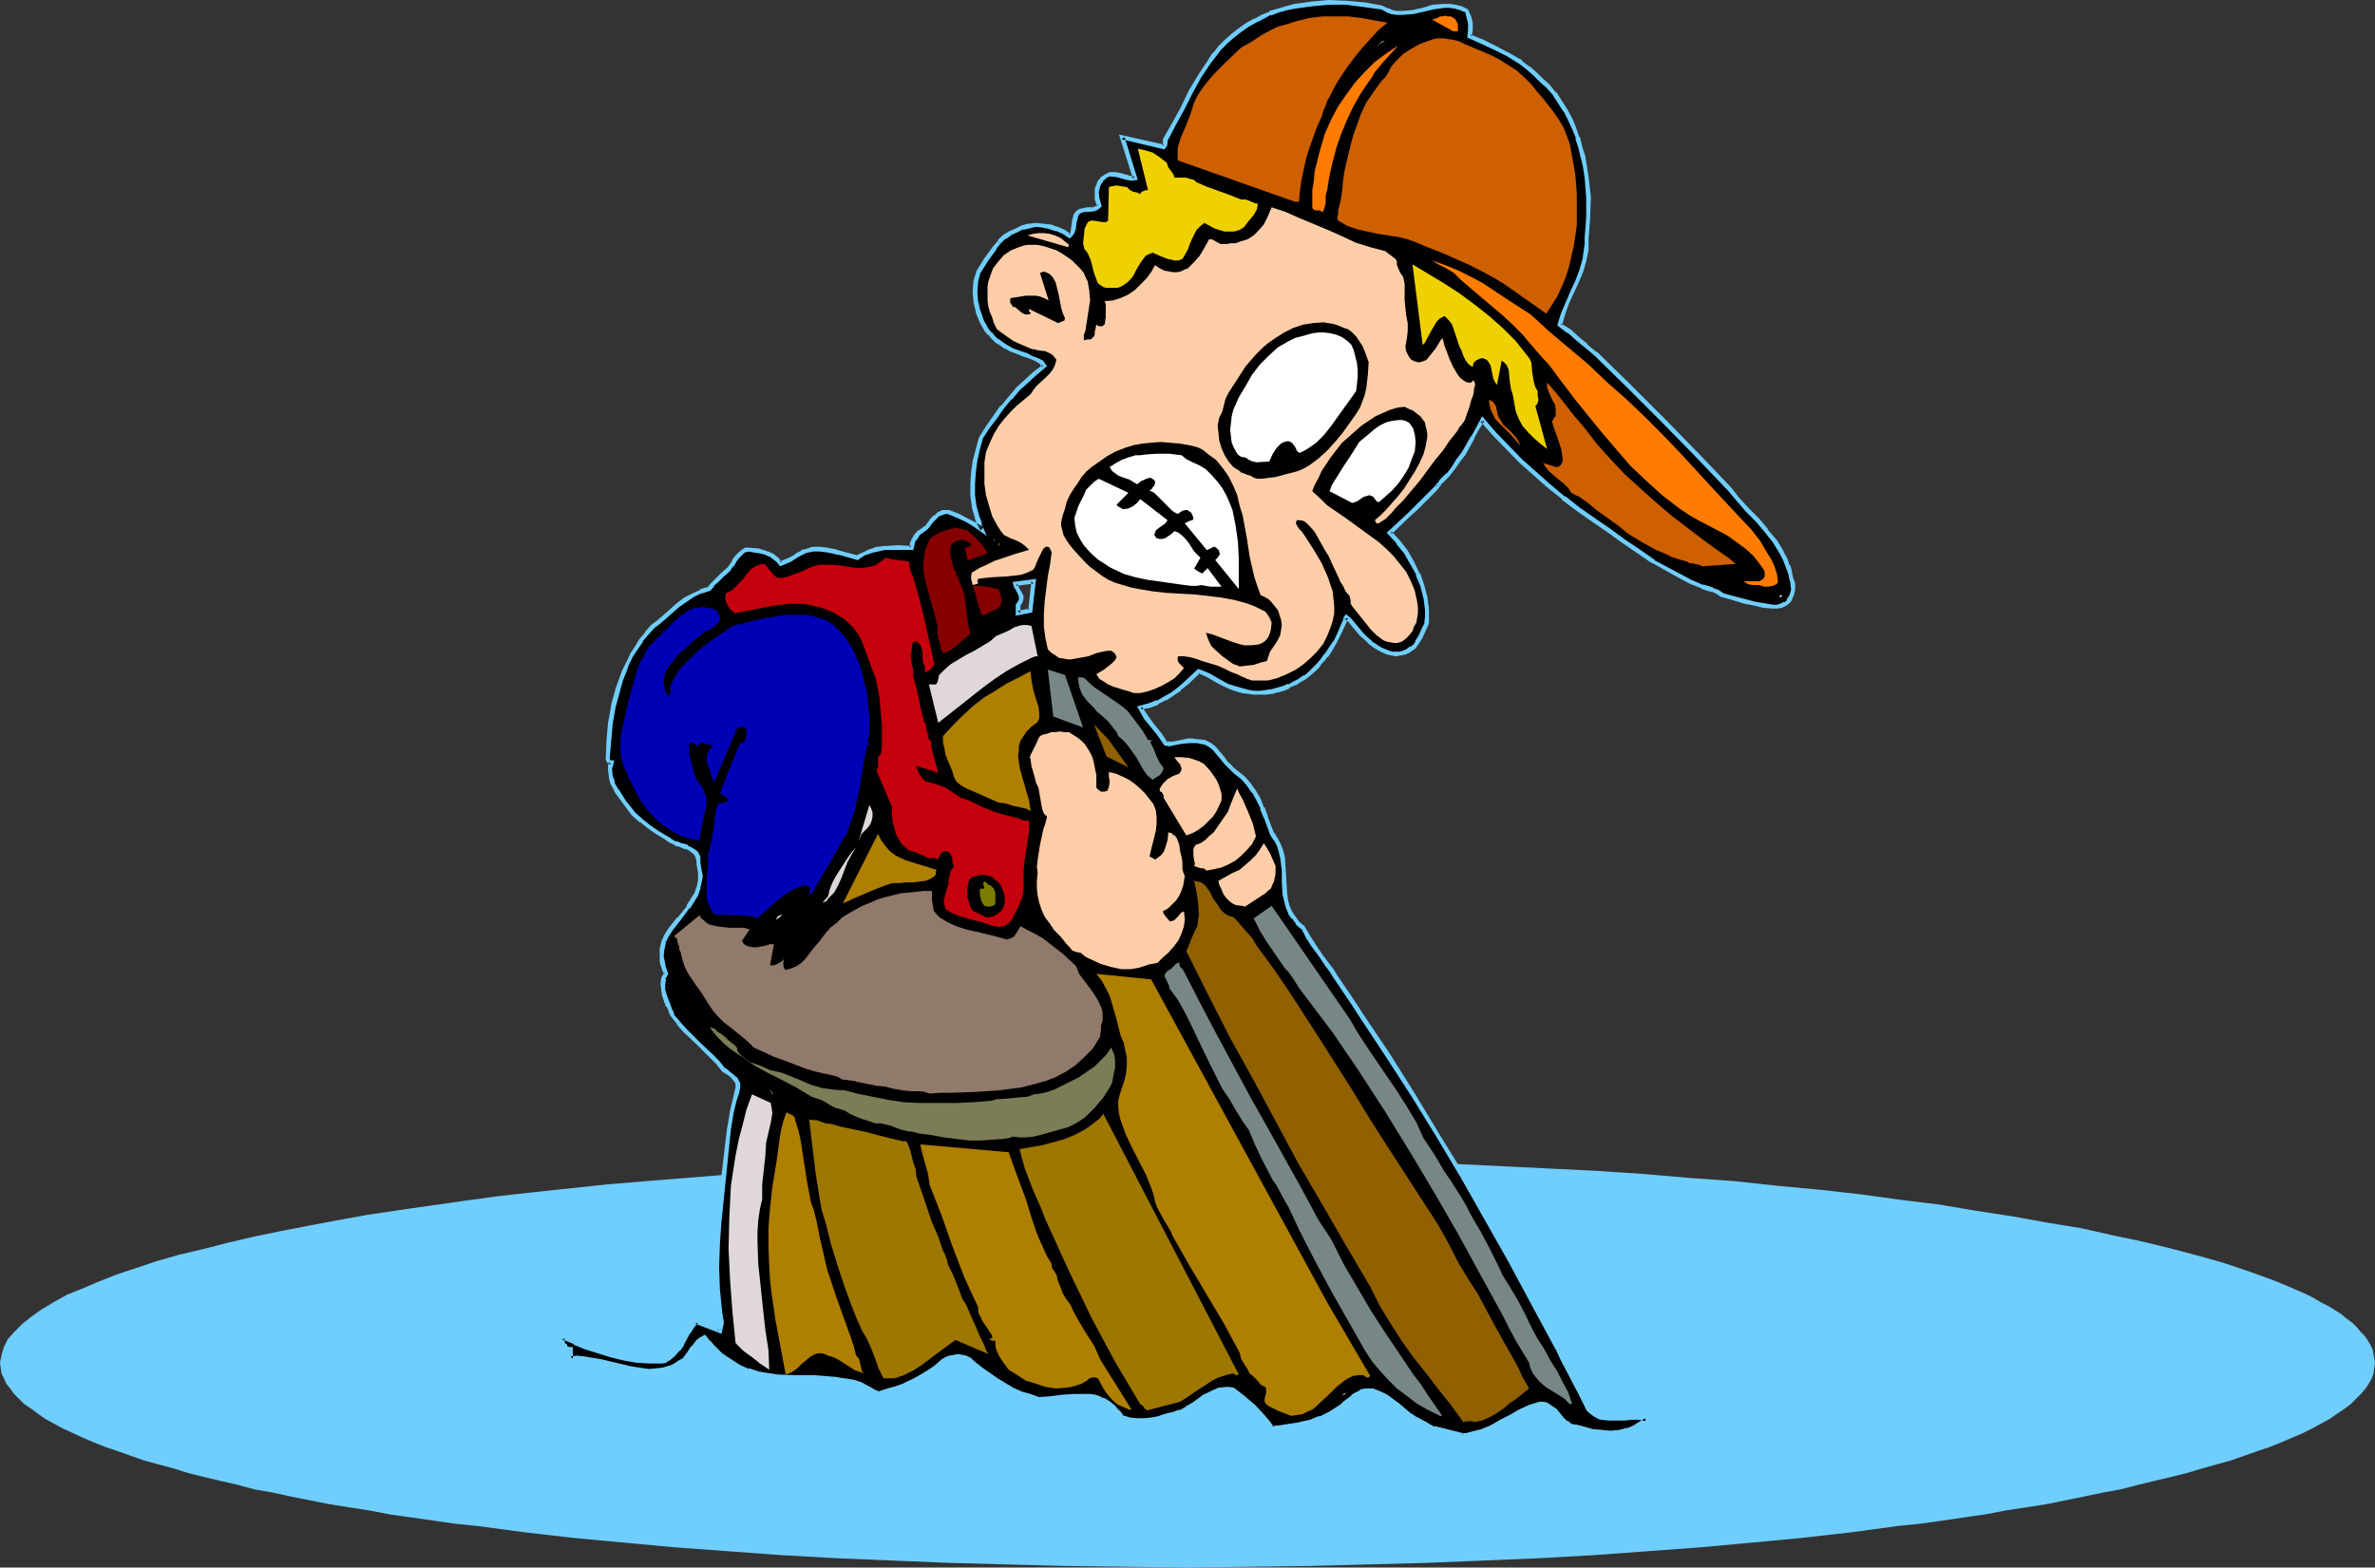 <?xml version="1.0" encoding="UTF-8" standalone="no"?>
<svg
   version="1.0"
   width="129.766mm"
   height="85.675mm"
   id="svg65"
   sodipodi:docname="Boat Sinking.wmf"
   xmlns:inkscape="http://www.inkscape.org/namespaces/inkscape"
   xmlns:sodipodi="http://sodipodi.sourceforge.net/DTD/sodipodi-0.dtd"
   xmlns="http://www.w3.org/2000/svg"
   xmlns:svg="http://www.w3.org/2000/svg">
  <rect width="100%" height="100%" fill="#333333" stroke="none"/>
  <sodipodi:namedview
     id="namedview65"
     pagecolor="#ffffff"
     bordercolor="#000000"
     borderopacity="0.25"
     inkscape:showpageshadow="2"
     inkscape:pageopacity="0.0"
     inkscape:pagecheckerboard="0"
     inkscape:deskcolor="#d1d1d1"
     inkscape:document-units="mm" />
  <defs
     id="defs1">
    <pattern
       id="WMFhbasepattern"
       patternUnits="userSpaceOnUse"
       width="6"
       height="6"
       x="0"
       y="0" />
  </defs>
  <path
     style="fill:#70ceff;fill-opacity:1;fill-rule:evenodd;stroke:none"
     d="m 300.414,240.435 10.181,0.485 9.858,0.485 9.696,0.485 9.696,0.646 9.373,0.808 9.05,0.646 8.888,0.97 8.726,0.808 8.565,0.97 8.242,1.131 7.918,0.97 7.595,1.293 7.434,1.131 7.11,1.293 6.949,1.131 6.464,1.454 6.141,1.293 5.979,1.454 5.494,1.454 5.171,1.454 4.848,1.616 2.262,0.808 2.262,0.808 2.101,0.808 1.939,0.808 3.717,1.616 1.616,0.808 1.616,0.969 1.616,0.808 1.293,0.808 1.293,0.808 1.131,0.97 1.131,0.808 0.97,0.969 0.808,0.97 0.808,0.808 0.646,0.97 0.485,0.808 0.485,0.97 0.162,0.969 0.162,0.808 0.162,0.969 -0.162,1.131 -0.162,1.131 -0.323,0.969 -0.646,1.131 -0.646,0.97 -0.97,1.131 -0.97,0.97 -1.131,1.131 -1.293,0.969 -1.454,0.97 -1.616,1.131 -1.778,0.969 -1.778,0.97 -1.939,0.969 -2.262,0.97 -2.262,0.969 -2.424,0.97 -2.424,0.808 -2.747,0.97 -2.747,0.969 -2.909,0.808 -2.909,0.808 -3.232,0.969 -3.232,0.808 -3.394,0.808 -3.394,0.808 -3.717,0.97 -3.555,0.646 -3.878,0.808 -7.918,1.616 -4.202,0.646 -4.202,0.646 -4.202,0.808 -4.525,0.646 -4.363,0.646 -4.686,0.646 -4.686,0.485 -9.534,1.293 -10.019,1.131 -10.181,0.969 -10.666,0.97 -10.827,0.808 -11.15,0.808 -11.312,0.646 -11.635,0.485 -11.797,0.485 -12.12,0.323 -12.12,0.323 -12.443,0.162 -12.605,0.162 -12.605,-0.162 -12.443,-0.162 -12.282,-0.323 -11.958,-0.323 -11.797,-0.485 -11.635,-0.485 -11.474,-0.646 -10.989,-0.808 -10.989,-0.808 -10.504,-0.97 -10.342,-0.969 -9.858,-1.131 -9.696,-1.293 -4.686,-0.485 -4.525,-0.646 -4.525,-0.646 -4.525,-0.646 -4.202,-0.808 -4.202,-0.646 -4.04,-0.646 -4.04,-0.808 -4.04,-0.808 -3.717,-0.808 -3.717,-0.646 -3.555,-0.97 -3.555,-0.808 -3.394,-0.808 -3.232,-0.808 -3.07,-0.969 -3.07,-0.808 -2.909,-0.808 -2.747,-0.969 -2.747,-0.97 -2.424,-0.808 -2.424,-0.97 -2.262,-0.969 -2.101,-0.97 -2.101,-0.969 -1.778,-0.97 -1.778,-0.969 -1.616,-1.131 -1.293,-0.97 -1.454,-0.969 -1.131,-1.131 -0.97,-0.97 -0.808,-1.131 -0.808,-0.97 L 0.808,284.709 0.323,283.739 0.162,282.608 0,281.477 l 0.323,-1.616 0.485,-1.616 0.808,-1.616 1.293,-1.454 1.616,-1.616 1.778,-1.454 2.262,-1.616 2.424,-1.454 2.909,-1.616 3.232,-1.293 3.394,-1.454 3.717,-1.454 3.878,-1.293 4.363,-1.454 4.525,-1.293 4.848,-1.131 5.01,-1.293 5.494,-1.293 5.494,-1.131 5.818,-1.131 5.979,-1.131 6.302,-1.131 6.464,-0.969 6.787,-0.97 6.787,-0.969 7.11,-0.97 7.272,-0.808 7.595,-0.808 7.595,-0.808 7.757,-0.646 8.08,-0.646 8.08,-0.646 -0.646,7.11 -0.646,7.11 v 3.555 3.555 l 0.162,3.555 0.323,3.716 0.162,0.969 0.162,0.808 -0.162,0.969 -0.162,0.808 -5.01,-1.939 -0.808,1.131 -0.808,1.131 -1.293,2.424 -0.808,1.131 -0.808,0.969 -0.97,0.97 -0.646,0.323 -0.646,0.323 h -2.747 l -2.747,-0.323 -2.586,-0.485 -2.586,-0.646 -2.586,-0.808 -2.586,-0.808 -2.424,-0.97 -2.262,-0.969 -0.323,0.323 v 0.323 l 0.162,0.485 0.323,0.485 0.485,0.646 0.485,0.162 h 0.323 v 1.939 l 1.293,-0.162 1.616,0.162 2.909,0.485 6.141,1.454 2.909,0.485 h 1.454 1.616 l 1.454,-0.323 1.293,-0.323 1.454,-0.646 1.293,-0.97 0.97,-1.293 0.97,-1.293 0.97,-1.131 0.646,-0.485 0.646,-0.323 0.97,0.969 0.808,0.97 1.778,1.777 1.778,1.293 1.778,0.969 1.939,0.808 1.939,0.646 1.939,0.323 1.939,0.323 4.04,0.162 h 3.878 l 4.04,0.323 2.101,0.162 1.939,0.485 1.454,0.485 1.454,0.646 0.646,0.485 0.485,0.323 0.646,0.162 0.485,0.162 1.939,-0.485 1.778,-0.485 1.616,-0.646 1.778,-0.808 1.616,-0.808 1.454,-0.97 1.454,-1.131 1.454,-1.131 0.808,-0.485 0.808,-0.323 0.808,-0.162 0.808,-0.162 0.808,0.162 0.808,0.162 0.808,0.485 0.808,0.485 1.454,1.293 1.616,1.293 1.616,0.97 1.778,1.131 1.616,0.969 1.778,0.646 1.778,0.646 1.778,0.485 h 2.424 l 2.424,-0.323 2.424,-0.162 2.262,-0.162 1.131,0.162 0.97,0.162 1.131,0.323 0.97,0.323 0.97,0.646 0.808,0.808 0.808,0.969 0.808,1.131 1.616,0.485 1.616,0.162 h 1.616 l 1.454,-0.162 1.616,-0.323 1.454,-0.485 1.454,-0.323 1.293,-0.485 1.454,-0.646 1.293,-0.808 2.586,-1.939 1.293,-0.646 1.454,-0.485 1.293,-0.323 h 0.808 l 0.808,0.162 2.101,1.777 2.101,1.777 1.939,2.101 0.97,1.131 0.808,1.293 1.778,-0.162 2.101,-0.323 1.939,-0.485 2.101,-0.485 2.101,-0.646 1.939,-0.969 1.939,-1.131 0.808,-0.646 0.808,-0.646 1.131,-0.97 1.293,-0.808 0.646,-0.323 0.808,-0.162 0.646,-0.162 h 0.97 l 1.293,0.646 1.293,0.808 2.424,1.777 2.424,1.777 1.293,0.808 1.454,0.808 0.485,0.323 0.646,0.323 1.131,0.646 5.818,1.454 1.131,-0.162 1.131,-0.162 1.939,-0.485 1.939,-0.97 1.939,-0.969 1.939,-1.131 2.101,-0.97 1.939,-0.969 2.101,-0.808 0.646,0.162 0.485,0.162 0.97,0.485 0.97,0.646 0.808,0.969 0.646,0.808 0.808,0.808 0.97,0.485 0.323,0.323 h 0.646 l 1.778,0.485 1.939,0.485 1.778,0.162 1.939,0.162 1.778,-0.323 1.778,-0.323 1.616,-0.646 1.616,-0.969 0.323,-0.485 h 0.162 v -0.162 l -1.454,-0.162 -1.616,-0.162 -1.454,0.162 -1.616,0.162 h -1.616 l -1.454,-0.162 -0.646,-0.323 -0.808,-0.323 -0.646,-0.485 -0.485,-0.485 -1.939,-3.555 -1.778,-3.716 -1.778,-3.393 -0.808,-1.777 -0.808,-1.454 -5.01,-9.21 -5.01,-9.372 -5.333,-9.21 z"
     id="path1" />
  <path
     style="fill:#000000;fill-opacity:1;fill-rule:evenodd;stroke:none"
     d="m 210.241,126.681 v -0.646 -0.485 -0.485 l 0.162,-0.485 0.485,-0.485 v -0.485 -0.485 l -0.162,-0.485 -0.646,-1.131 -0.323,-0.323 v -0.646 l 3.717,-0.485 -0.646,6.14 z m 91.627,169.823 1.131,-0.162 1.131,-0.162 1.939,-0.485 1.939,-0.97 1.939,-0.969 1.939,-1.131 2.101,-0.97 1.939,-0.969 2.101,-0.808 0.646,0.162 0.485,0.162 0.97,0.485 0.97,0.646 0.808,0.969 0.646,0.808 0.808,0.808 0.97,0.485 0.323,0.323 h 0.646 l 1.778,0.485 1.939,0.485 1.778,0.162 1.939,0.162 1.778,-0.323 1.778,-0.323 1.616,-0.646 1.616,-0.969 0.323,-0.485 h 0.162 v -0.162 l -1.454,-0.162 -1.616,-0.162 -1.454,0.162 -1.616,0.162 h -1.616 l -1.454,-0.162 -0.646,-0.323 -0.808,-0.323 -0.646,-0.485 -0.485,-0.485 -1.939,-3.555 -1.778,-3.716 -1.778,-3.393 -0.808,-1.777 -0.808,-1.454 -4.525,-8.402 -4.848,-8.725 -4.686,-8.564 -5.01,-8.564 -5.01,-8.564 -5.171,-8.402 -5.171,-8.241 -5.494,-8.079 -1.616,-2.747 -3.717,-5.494 -0.97,-1.293 -0.808,-1.293 -1.454,-1.939 -1.293,-1.777 -1.131,-1.939 -1.131,-1.777 -1.131,-0.97 -0.808,-1.131 -0.646,-1.131 -0.646,-1.131 -0.323,-1.131 -0.162,-1.293 -0.162,-2.585 v -2.585 l -0.323,-2.424 -0.323,-1.293 -0.485,-1.293 -0.646,-1.293 -0.808,-1.131 -1.293,-3.555 -0.646,-1.777 -0.808,-1.616 -0.97,-1.777 -0.97,-1.454 -1.293,-1.454 -1.454,-1.131 -0.97,-0.97 -0.97,-0.808 -0.808,-1.131 -1.616,-1.939 -0.97,-0.646 -1.131,-0.646 -1.454,-0.323 h -0.97 -0.808 l -1.616,0.323 -1.616,0.323 h -0.808 -0.808 l -1.293,-1.939 -1.293,-1.777 -1.293,-1.777 -1.293,-1.939 1.939,-0.485 1.616,-0.646 1.616,-0.808 1.616,-0.969 1.293,-1.131 1.454,-1.131 2.586,-2.424 0.97,0.323 1.131,0.485 1.778,1.131 1.939,1.131 1.131,0.323 0.97,0.323 1.131,0.323 1.131,0.323 h 1.293 1.131 1.293 l 1.131,-0.162 1.293,-0.323 1.131,-0.323 1.131,-0.485 1.131,-0.485 1.131,-0.646 1.131,-0.646 0.97,-0.808 0.808,-0.808 0.97,-0.97 0.808,-0.969 0.646,-0.97 0.808,-0.969 1.131,-1.777 0.97,-1.939 0.97,-2.101 0.162,-0.323 v -0.646 l 0.162,-0.162 0.808,0.646 0.808,0.969 1.616,1.939 0.97,0.808 0.97,0.969 0.97,0.808 1.131,0.485 1.454,0.646 0.808,0.162 0.808,0.162 0.808,-0.162 0.646,-0.162 0.97,-0.323 0.808,-0.485 0.646,-0.485 0.485,-0.646 0.808,-1.454 0.485,-1.293 0.646,-1.454 v -1.293 -1.293 l -0.323,-2.585 -0.485,-2.585 -0.97,-2.262 -1.131,-2.262 -1.454,-2.262 -1.454,-2.101 -1.778,-1.939 2.586,-2.424 1.454,-1.293 1.293,-1.293 2.747,-2.747 1.293,-1.293 1.131,-1.454 1.454,-1.454 1.131,-1.454 1.131,-1.454 0.97,-1.616 1.939,-3.232 0.97,-1.777 0.97,-1.777 2.586,2.908 5.333,5.494 2.909,2.585 2.909,2.585 3.07,2.585 3.07,2.262 3.232,2.262 3.232,2.262 2.909,2.101 3.07,2.101 3.07,2.101 2.747,1.454 2.424,1.454 2.424,1.293 2.586,0.97 0.97,0.323 1.131,0.323 0.97,0.485 0.808,0.485 1.778,0.485 3.232,0.97 1.778,0.323 1.939,0.485 1.778,0.162 h 0.97 l 0.808,-0.162 0.808,-0.323 0.646,-0.485 0.485,-0.646 0.323,-0.646 0.162,-1.131 v -1.131 -0.485 l -0.162,-0.485 -0.323,-1.454 -0.485,-1.293 -0.646,-1.293 -0.646,-1.293 -1.454,-2.424 -1.778,-2.424 -1.778,-2.101 -2.101,-2.101 -1.939,-2.262 -1.778,-2.101 -6.787,-7.11 -6.949,-7.11 -6.949,-6.948 -6.949,-6.786 -1.939,-1.616 -1.778,-1.454 -1.778,-1.616 -1.939,-1.293 0.808,-2.262 0.808,-2.262 0.97,-2.262 0.97,-2.101 0.808,-2.101 0.646,-2.262 0.485,-2.262 0.162,-1.131 v -1.131 l 0.323,-4.201 v -4.363 l -0.323,-4.201 -0.323,-1.939 -0.485,-2.101 -0.485,-2.101 -0.646,-1.939 -0.808,-1.939 -0.808,-1.939 -0.97,-1.777 -0.97,-1.777 -1.293,-1.616 -1.293,-1.616 -1.454,-1.293 -1.293,-1.293 -1.293,-1.131 -1.616,-1.131 -2.424,-1.616 -2.747,-1.293 -2.586,-1.293 -2.747,-1.131 0.162,-1.454 V 4.847 l -0.323,-1.454 -0.485,-1.293 -1.131,-0.485 -1.293,-0.323 h -1.131 -1.131 l -2.262,0.162 -2.101,0.485 -2.101,0.485 -2.101,0.323 h -1.131 l -0.97,-0.323 -1.131,-0.323 -0.97,-0.485 -3.717,-0.646 -3.555,-0.323 -3.717,-0.162 -3.555,0.323 -3.394,0.485 -1.778,0.323 -1.616,0.485 -1.778,0.646 -1.616,0.646 -1.454,0.808 -1.616,0.969 -1.616,0.969 -1.454,1.293 -1.293,1.131 -1.293,1.293 -1.131,1.454 -1.131,1.454 -1.939,3.07 -1.778,3.232 -1.778,3.232 -1.616,3.232 -1.939,3.393 v 0.808 l -0.162,0.323 -0.162,0.323 -8.565,-1.939 2.747,8.402 h -0.808 l -0.808,-0.162 -1.778,-0.485 -0.808,-0.162 h -0.97 l -0.97,0.323 -0.323,0.323 -0.485,0.323 -0.485,0.646 -0.323,0.646 -0.162,0.646 -0.162,0.808 0.162,1.293 0.323,1.454 -0.323,0.485 -0.646,0.162 -1.293,0.162 -0.808,0.162 h -0.646 l -0.485,0.323 -0.485,0.646 -0.323,1.293 -0.162,1.293 -0.323,0.969 -0.162,0.485 -0.323,0.323 -1.293,-0.808 -1.293,-0.646 -1.454,-0.485 -1.454,-0.323 h -1.454 l -1.454,0.162 -1.454,0.323 -1.131,0.646 -1.454,0.485 -1.131,0.808 -0.97,0.969 -0.97,1.131 -1.616,2.424 -1.778,2.585 -0.485,2.101 -0.162,2.101 0.162,2.101 0.485,1.939 0.808,2.101 0.97,1.616 0.646,0.808 0.646,0.808 0.808,0.808 0.808,0.485 1.131,0.646 1.131,0.646 1.454,0.646 1.293,0.485 1.293,0.485 1.131,0.485 0.97,0.646 0.323,0.323 0.323,0.323 -1.939,1.454 -1.778,1.616 -1.778,1.616 -1.616,1.939 -1.616,1.939 -1.616,1.939 -1.454,2.101 -1.454,2.262 -0.646,2.262 -0.485,2.424 -0.323,2.424 -0.162,2.424 v 2.262 l 0.323,2.424 0.646,2.424 0.485,1.131 0.485,1.131 -1.616,-1.131 -1.454,-0.808 -1.939,-0.808 -1.939,-0.808 h -0.485 -0.646 l -0.808,0.323 -0.808,0.646 -0.646,0.646 -1.131,1.454 -0.808,0.646 -0.808,0.485 -0.646,0.808 -0.485,0.646 -0.162,0.808 -0.162,0.97 -2.747,-0.162 -2.909,0.162 -1.454,0.162 -1.293,0.485 -1.454,0.485 -1.454,0.808 -3.07,-0.808 -1.616,-0.485 -1.454,-0.323 -1.454,-0.162 h -1.454 l -1.616,0.485 -0.646,0.162 -0.646,0.485 -0.808,0.485 -0.97,0.646 -2.101,0.808 -0.485,-0.808 -0.646,-0.485 -0.808,-0.485 -0.808,-0.485 -0.808,-0.323 -0.97,-0.162 -2.101,-0.162 h -0.485 l -0.485,0.162 -0.646,0.646 -0.646,0.646 -0.646,0.808 -0.485,0.808 -0.485,0.808 -1.454,1.293 -1.293,1.293 -0.808,0.646 -0.485,0.808 -1.778,0.646 -1.778,0.808 -1.454,0.97 -1.454,0.97 -2.747,2.424 -1.293,1.131 -1.293,0.97 -1.293,1.454 -1.131,1.454 -0.97,1.454 -0.97,1.616 -0.808,1.616 -0.646,1.616 -0.646,1.777 -0.646,1.777 -0.97,3.555 -0.646,3.555 -0.323,3.716 -0.162,3.716 0.162,0.646 h 0.162 0.323 l -0.162,0.808 -0.162,0.808 0.323,1.454 0.323,1.293 0.646,1.454 0.808,1.293 0.97,1.131 1.778,2.424 1.616,1.454 1.616,1.293 1.778,1.131 1.616,0.97 0.97,0.646 1.131,0.646 1.131,0.323 1.293,0.485 0.808,0.485 0.97,0.646 0.162,0.485 0.323,0.485 0.162,0.485 v 0.808 l 0.162,0.969 0.162,0.808 v 0.808 0.808 l -0.323,1.616 -0.646,1.454 -0.646,1.293 -0.97,1.131 -1.778,2.424 -1.939,2.424 -0.808,1.293 -0.485,1.293 -0.323,1.293 -0.162,1.616 0.162,0.808 0.162,0.808 0.323,0.97 0.323,0.969 -0.485,0.97 -0.162,1.131 v 1.131 l 0.323,1.293 0.808,2.101 0.485,0.969 0.323,0.97 1.293,1.616 1.293,1.454 2.747,2.747 2.747,2.585 1.293,1.293 1.293,1.616 1.293,0.808 0.485,0.485 0.485,0.485 0.485,0.485 0.162,0.646 v 0.646 l -0.162,0.808 -0.646,1.939 -0.323,2.101 -0.485,1.939 -0.323,1.777 -0.97,9.695 -0.97,9.372 -0.323,4.686 v 4.847 4.686 l 0.485,4.847 0.162,0.969 0.162,0.808 -0.162,0.969 -0.162,0.808 -5.01,-1.939 -0.808,1.131 -0.808,1.131 -1.293,2.424 -0.808,1.131 -0.808,0.969 -0.97,0.97 -0.646,0.323 -0.646,0.323 h -2.747 l -2.747,-0.323 -2.586,-0.485 -2.586,-0.646 -2.586,-0.808 -2.586,-0.808 -2.424,-0.97 -2.262,-0.969 -0.323,0.323 v 0.323 l 0.162,0.485 0.323,0.485 0.485,0.646 0.485,0.162 h 0.323 v 1.939 l 1.293,-0.162 1.616,0.162 2.909,0.485 6.141,1.454 2.909,0.485 h 1.454 1.616 l 1.454,-0.323 1.293,-0.323 1.454,-0.646 1.293,-0.97 0.97,-1.293 0.97,-1.293 0.97,-1.131 0.646,-0.485 0.646,-0.323 0.97,0.969 0.808,0.97 1.778,1.777 1.778,1.293 1.778,0.969 1.939,0.808 1.939,0.646 1.939,0.323 1.939,0.323 4.04,0.162 h 3.878 l 4.04,0.323 2.101,0.162 1.939,0.485 1.454,0.485 1.454,0.646 0.646,0.485 0.485,0.323 0.646,0.162 0.485,0.162 1.939,-0.485 1.778,-0.485 1.616,-0.646 1.778,-0.808 1.616,-0.808 1.454,-0.97 1.454,-1.131 1.454,-1.131 0.808,-0.485 0.808,-0.323 0.808,-0.162 0.808,-0.162 0.808,0.162 0.808,0.162 0.808,0.485 0.808,0.485 1.454,1.293 1.616,1.293 1.616,0.97 1.778,1.131 1.616,0.969 1.778,0.646 1.778,0.646 1.778,0.485 h 2.424 l 2.424,-0.323 2.424,-0.162 2.262,-0.162 1.131,0.162 0.97,0.162 1.131,0.323 0.97,0.323 0.97,0.646 0.808,0.808 0.808,0.969 0.808,1.131 1.616,0.485 1.616,0.162 h 1.616 l 1.454,-0.162 1.616,-0.323 1.454,-0.485 1.454,-0.323 1.293,-0.485 1.454,-0.646 1.293,-0.808 2.586,-1.939 1.293,-0.646 1.454,-0.485 1.293,-0.323 h 0.808 l 0.808,0.162 2.101,1.777 2.101,1.777 1.939,2.101 0.97,1.131 0.808,1.293 1.778,-0.162 2.101,-0.323 1.939,-0.485 2.101,-0.485 2.101,-0.646 1.939,-0.969 1.939,-1.131 0.808,-0.646 0.808,-0.646 1.131,-0.97 1.293,-0.808 0.646,-0.323 0.808,-0.162 0.646,-0.162 h 0.97 l 1.293,0.646 1.293,0.808 2.424,1.777 2.424,1.777 1.293,0.808 1.454,0.808 0.485,0.323 0.646,0.323 1.131,0.646 z"
     id="path2" />
  <path
     style="fill:#70ceff;fill-opacity:1;fill-rule:evenodd;stroke:none"
     d="m 210.08,126.196 0.646,0.485 v -0.646 -0.485 0 -0.485 l -0.162,0.162 0.323,-0.323 v 0 l 0.323,-0.646 0.162,-0.646 v -0.485 l -0.323,-0.646 v 0 l -0.646,-1.131 -0.162,-0.485 v 0.162 l -0.162,-0.485 -0.323,0.485 3.717,-0.485 -0.485,-0.485 -0.646,5.979 0.323,-0.323 -2.586,0.485 -0.323,0.969 3.394,-0.646 0.808,-6.948 -4.848,0.646 0.323,1.131 0.323,0.485 0.485,0.969 v 0 l 0.162,0.485 v 0 0.485 -0.162 0.485 -0.162 l -0.323,0.485 v 0 l -0.323,0.485 v 0.646 0 0.485 0 1.131 z"
     id="path3" />
  <path
     style="fill:#70ceff;fill-opacity:1;fill-rule:evenodd;stroke:none"
     d="m 301.868,296.989 1.131,-0.162 1.131,-0.162 v 0 l 2.101,-0.646 v 0 l 1.939,-0.969 2.101,-0.97 1.778,-1.131 2.101,-0.969 1.939,-0.97 v 0 l 2.101,-0.646 h -0.323 l 0.646,0.162 v 0 h 0.646 -0.162 l 0.97,0.485 0.808,0.808 v -0.162 l 0.808,0.97 0.646,0.808 0.97,0.808 0.808,0.646 v 0 l 0.646,0.162 0.646,0.162 h -0.162 l 1.939,0.485 v 0 l 1.939,0.323 1.778,0.323 v 0 h 1.939 v 0 l 1.778,-0.162 1.778,-0.323 1.778,-0.808 v 0 l 1.616,-0.97 0.646,-0.485 v -0.162 0 l 0.485,-0.646 -2.262,-0.323 v 0 l -1.616,-0.162 v 0 l -1.616,0.162 -1.454,0.162 v 0 h -1.616 v 0 l -1.454,-0.162 h 0.162 l -0.808,-0.323 0.162,0.162 -0.808,-0.323 h 0.162 l -0.646,-0.485 v 0 l -0.485,-0.485 v 0 l -1.778,-3.393 -3.717,-7.271 -0.808,-1.616 -0.808,-1.454 -4.525,-8.564 -4.686,-8.564 -4.848,-8.564 -4.848,-8.564 v -0.162 l -5.171,-8.402 -5.171,-8.564 -5.171,-8.241 -5.333,-7.918 -1.778,-2.747 -3.717,-5.494 -0.808,-1.293 -0.97,-1.293 -1.454,-1.939 -1.293,-1.939 -1.131,-1.777 v 0 l -1.131,-1.939 -1.131,-0.969 v 0 l -0.808,-1.131 v 0 l -0.646,-0.97 v 0 l -0.485,-1.131 v 0 l -0.323,-1.131 v 0 l -0.162,-1.131 -0.162,-2.585 v 0 l -0.162,-2.585 v 0 l -0.162,-2.585 v 0 l -0.323,-1.293 -0.485,-1.293 v 0 l -0.646,-1.293 v 0 l -0.808,-1.293 v 0.162 l -1.293,-3.393 v -0.162 l -0.646,-1.777 h -0.162 l -0.646,-1.777 -0.97,-1.616 v 0 l -1.131,-1.616 v 0 l -1.293,-1.454 v 0 l -1.454,-1.131 -1.131,-0.969 h 0.162 l -0.97,-0.808 v 0 l -0.646,-0.969 -0.162,-0.162 -1.616,-1.939 -0.97,-0.808 -1.293,-0.646 -1.454,-0.162 h -0.162 l -0.97,-0.162 h -0.97 l -1.454,0.323 -1.616,0.323 h -0.808 0.162 -0.808 l 0.323,0.162 -1.293,-1.939 -1.454,-1.777 -1.293,-1.777 -1.293,-1.939 -0.162,0.646 1.778,-0.323 1.778,-0.646 v -0.162 l 1.616,-0.808 h 0.162 l 1.454,-0.97 1.454,-0.969 v -0.162 l 1.454,-1.131 v 0 l 2.586,-2.424 -0.485,0.162 0.97,0.323 v 0 l 0.97,0.485 v 0 l 1.939,1.131 v 0 l 1.939,0.97 v 0 l 1.131,0.485 0.97,0.323 1.131,0.323 1.131,0.162 h 0.162 l 1.131,0.162 h 1.293 1.293 v 0 l 1.293,-0.162 1.131,-0.323 h 0.162 l 1.131,-0.323 v 0 l 1.131,-0.485 v -0.162 l 1.131,-0.485 h 0.162 l 0.97,-0.646 1.131,-0.646 v 0 l 0.97,-0.808 v 0 l 0.97,-0.808 0.97,-0.969 v -0.162 l 0.808,-0.97 v 0.162 l 0.646,-0.969 h 0.162 l 0.646,-0.97 1.131,-1.939 v 0 l 0.97,-1.939 0.97,-2.101 0.162,-0.323 0.162,-0.808 v 0.323 l 0.162,-0.323 -0.808,0.162 0.808,0.646 0.808,0.97 1.616,1.939 0.97,0.808 0.97,0.97 v 0 l 1.131,0.808 v 0 l 1.131,0.646 1.454,0.646 h 0.162 l 0.646,0.162 h 0.162 l 0.646,0.162 h 0.162 l 0.808,-0.162 v 0 l 0.808,-0.162 h 0.162 l 0.808,-0.323 0.97,-0.646 v 0 l 0.646,-0.485 v -0.162 l 0.485,-0.646 v 0 l 0.808,-1.293 0.646,-1.454 0.646,-1.454 v -1.454 -1.454 l -0.323,-2.585 v 0 l -0.646,-2.424 -0.808,-2.424 h -0.162 l -1.131,-2.424 v 0 l -1.293,-2.262 -1.616,-2.101 v 0 l -1.778,-1.939 v 0.646 l 3.878,-3.716 1.454,-1.293 2.747,-2.747 1.293,-1.293 v 0 l 1.131,-1.454 v 0 l -1.778,0.808 v 0 l -1.293,1.293 -2.747,2.747 -1.293,1.293 -4.363,4.04 2.101,2.262 h -0.162 l 1.616,1.939 1.293,2.262 v 0 l 1.293,2.262 h -0.162 l 0.97,2.262 0.646,2.585 v -0.162 l 0.323,2.585 v 0 1.293 l -0.162,1.293 0.162,-0.162 -0.646,1.293 -0.646,1.454 -0.808,1.293 h 0.162 l -0.485,0.646 v 0 l -0.646,0.485 v -0.162 l -0.808,0.646 v 0 l -0.808,0.323 h 0.162 l -0.808,0.162 v 0 h -0.808 0.162 -0.646 v 0 l -0.808,-0.162 h 0.162 l -1.616,-0.646 -1.131,-0.646 h 0.162 l -1.131,-0.646 h 0.162 l -0.97,-0.808 -0.97,-0.969 -1.616,-1.939 -0.808,-0.97 -1.131,-0.969 -0.485,0.646 -0.162,0.808 v -0.162 l -0.162,0.323 -0.808,1.939 -0.97,2.101 v -0.162 l -1.293,1.939 -0.646,0.97 v -0.162 l -0.646,0.969 v 0 l -0.808,0.97 v 0 l -0.97,0.969 -0.808,0.808 v 0 l -0.97,0.808 v -0.162 l -1.131,0.808 -0.97,0.485 v 0 l -1.131,0.646 v -0.162 l -1.131,0.485 v 0 l -1.131,0.323 v 0 l -1.131,0.323 -1.293,0.162 h 0.162 l -1.293,0.162 h -1.131 v 0 l -1.131,-0.162 v 0 l -1.131,-0.323 -1.131,-0.323 -1.131,-0.323 -0.97,-0.323 v 0 l -1.778,-0.97 v 0 l -1.939,-1.131 v 0 l -1.131,-0.485 v 0 l -1.293,-0.485 -2.747,2.585 v 0 l -1.293,1.131 v 0 l -1.454,1.131 -1.454,0.808 v 0 l -1.616,0.969 v -0.162 l -1.616,0.646 -2.424,0.646 1.454,2.585 1.454,1.777 1.293,1.616 1.454,2.101 0.97,0.162 h 0.162 l 0.646,-0.162 1.616,-0.323 1.616,-0.162 v 0 h 0.808 0.97 v 0 l 1.454,0.323 -0.162,-0.162 1.131,0.646 v 0 l 0.808,0.646 v 0 l 1.616,1.939 v 0 l 0.808,0.969 v 0 l 0.97,0.97 v 0 l 0.97,0.969 1.454,1.131 v 0 l 1.293,1.454 -0.162,-0.162 1.131,1.616 v -0.162 l 0.97,1.777 0.808,1.616 h -0.162 l 0.808,1.939 v -0.162 l 1.293,3.555 0.808,1.293 v -0.162 l 0.646,1.293 v 0 l 0.323,1.131 0.323,1.293 v 0 l 0.323,2.585 v -0.162 2.585 0.162 l 0.162,2.424 0.323,1.293 v 0 l 0.323,1.293 v 0 l 0.485,1.131 v 0.162 l 0.646,0.97 h 0.162 l 0.808,1.131 v 0.162 l 1.131,0.969 v -0.162 l 0.97,1.939 v 0 l 1.131,1.777 1.454,1.939 1.293,1.939 0.97,1.293 0.808,1.293 3.717,5.494 1.778,2.747 5.333,8.079 5.333,8.241 5.171,8.402 5.01,8.402 v 0 l 4.848,8.564 4.848,8.564 4.686,8.725 4.525,8.402 0.808,1.454 0.808,1.777 3.717,7.11 1.778,3.555 0.808,0.646 0.646,0.485 0.646,0.323 0.162,0.162 0.646,0.162 1.616,0.162 v 0 h 1.616 v 0 h 1.616 l 1.616,-0.162 h -0.162 1.616 -0.162 l 1.616,0.323 -0.323,-0.808 -0.162,0.162 v 0.162 -0.162 l -0.323,0.485 v -0.162 l -1.616,0.969 h 0.162 l -1.778,0.808 0.162,-0.162 -1.778,0.485 -1.778,0.162 h 0.162 l -1.939,-0.162 h 0.162 l -1.939,-0.162 -1.778,-0.485 v 0 l -1.778,-0.485 h -0.162 -0.485 0.162 l -0.485,-0.162 v 0 l -0.808,-0.646 v 0.162 l -0.808,-0.808 -0.646,-0.808 -0.808,-0.97 -0.97,-0.646 -0.97,-0.646 -0.646,-0.162 h -0.162 -0.808 l -2.101,0.646 v 0 l -2.101,0.97 -1.939,1.131 -1.939,0.97 -1.939,1.131 -1.939,0.808 v 0 l -1.939,0.485 v 0 l -1.131,0.323 h -0.97 0.162 z"
     id="path4" />
  <path
     style="fill:#70ceff;fill-opacity:1;fill-rule:evenodd;stroke:none"
     d="m 297.828,99.858 1.454,-1.454 v 0 l 1.131,-1.454 v 0 l 1.131,-1.616 1.131,-1.454 1.778,-3.232 v -0.162 l 0.97,-1.777 1.131,-1.777 -0.808,0.162 2.586,2.908 5.333,5.494 2.909,2.585 2.909,2.585 v 0 l 3.07,2.424 v 0.162 l 3.232,2.424 3.232,2.262 3.07,2.101 2.909,2.101 3.07,2.101 3.07,2.101 h 0.162 l 2.586,1.454 2.586,1.454 2.424,1.293 2.424,0.969 0.162,0.162 0.97,0.323 1.131,0.323 -0.162,-0.162 0.97,0.485 v 0 l 0.97,0.646 1.778,0.485 3.232,0.969 v 0 l 1.778,0.323 v 0 l 1.939,0.485 v 0 l 1.939,0.162 h 0.97 l 0.97,-0.162 0.97,-0.485 0.646,-0.485 0.485,-0.646 v -0.162 l 0.323,-0.646 0.323,-1.293 v -1.131 -0.162 l -0.162,-0.485 -0.162,-0.485 v 0.162 l -0.323,-1.454 v -0.162 l -0.323,-1.293 h -0.162 l -0.485,-1.454 -0.646,-1.131 v -0.162 l -1.454,-2.424 -1.939,-2.262 v -0.162 l -1.778,-2.101 -2.101,-2.101 -1.939,-2.101 -1.778,-2.262 -6.787,-7.11 -6.949,-7.11 -6.949,-6.948 -6.949,-6.786 h -0.162 l -1.939,-1.616 h 0.162 l -1.778,-1.454 -1.778,-1.616 v 0 l -2.101,-1.293 0.323,0.485 0.646,-2.262 v 0 l 0.808,-2.262 0.97,-2.101 0.97,-2.101 0.97,-2.262 v 0 l 0.646,-2.262 v 0 l 0.485,-2.262 v -0.162 -1.131 -1.131 0 l 0.323,-4.201 v 0 l 0.162,-4.363 v 0 l -0.485,-4.201 -0.323,-2.101 -0.323,-1.939 v -0.162 l -0.646,-1.939 -0.485,-2.101 h -0.162 l -0.646,-1.939 -0.808,-1.939 -0.97,-1.777 v 0 l -1.131,-1.777 -1.131,-1.777 h -0.162 l -1.293,-1.616 v 0 l -1.454,-1.293 -1.293,-1.293 -1.293,-1.131 h -0.162 l -1.454,-1.131 v -0.162 l -2.586,-1.454 v 0 l -2.747,-1.454 -2.586,-1.293 -2.747,-1.131 0.323,0.485 0.162,-1.454 V 4.686 l -0.323,-1.293 v 0 l -0.646,-1.454 -1.293,-0.646 v 0 l -1.293,-0.323 v 0 l -1.131,-0.162 h -1.293 l -2.262,0.162 v 0 l -2.101,0.646 -2.262,0.485 v 0 l -2.101,0.162 h 0.162 -1.131 0.162 l -1.131,-0.162 h 0.162 l -1.131,-0.485 0.162,0.162 -1.293,-0.646 -3.555,-0.646 -3.717,-0.323 v 0 L 274.396,0 v 0 l -3.555,0.323 -3.555,0.485 v 0 l -1.778,0.485 -1.616,0.485 -1.778,0.485 v 0.162 l -1.616,0.646 -1.454,0.808 h -0.162 l -1.454,0.808 -1.616,1.131 -1.454,1.131 -0.162,0.162 -1.293,1.131 -1.293,1.293 -1.131,1.454 h -0.162 l -0.97,1.616 -1.939,2.908 -1.939,3.232 v 0 l -1.616,3.393 -1.778,3.232 -1.939,3.393 v 0.969 0.323 -0.323 l -0.162,0.323 0.485,-0.162 -9.373,-2.101 2.909,9.21 0.323,-0.646 -0.646,0.162 h 0.162 l -0.808,-0.323 -1.778,-0.485 v 0 l -0.97,-0.162 h -1.131 l -0.97,0.485 -0.485,0.323 -0.485,0.323 v 0.162 l -0.485,0.485 -0.323,0.808 -0.323,0.808 v 0 0.808 1.454 l 0.485,1.454 0.162,-0.485 -0.485,0.485 0.162,-0.162 -0.646,0.323 h 0.162 -1.454 l -0.646,0.162 -0.808,0.162 -0.646,0.323 -0.646,0.808 -0.323,1.293 v 0 l -0.162,1.293 v 0 l -0.162,0.969 v 0 l -0.162,0.485 v -0.162 l -0.323,0.323 0.485,-0.162 -1.131,-0.808 -1.454,-0.646 h -0.162 l -1.293,-0.485 h -0.162 l -1.454,-0.162 -1.454,-0.162 -1.454,0.162 h -0.162 l -1.293,0.323 -1.293,0.646 -1.454,0.646 -1.293,0.808 v 0 l -0.97,0.969 v 0.162 l 0.646,0.485 v 0 l 0.97,-0.969 v 0.162 l 1.131,-0.808 h -0.162 l 1.454,-0.646 1.293,-0.646 -0.162,0.162 1.454,-0.323 h -0.162 l 1.454,-0.323 h -0.162 l 1.454,0.162 1.616,0.323 h -0.162 l 1.454,0.485 -0.162,-0.162 1.454,0.646 v 0 l 1.454,0.969 0.646,-0.646 0.323,-0.485 0.323,-0.969 v -0.162 l 0.162,-1.293 v 0.162 l 0.323,-1.293 -0.162,0.162 0.485,-0.646 -0.162,0.162 0.485,-0.323 v 0 l 0.646,-0.162 h 0.646 l 1.454,-0.162 0.646,-0.323 0.808,-0.646 -0.485,-1.616 v 0 l -0.162,-1.454 v 0.162 l 0.162,-0.646 v 0 l 0.162,-0.646 v 0 l 0.323,-0.646 v 0.162 l 0.323,-0.646 v 0 l 0.485,-0.323 h -0.162 l 0.485,-0.323 h -0.162 l 0.97,-0.323 -0.162,0.162 h 0.97 -0.162 l 0.97,0.162 h -0.162 l 1.778,0.485 0.97,0.162 1.293,-0.162 -2.747,-8.887 -0.646,0.485 8.888,2.101 0.485,-0.646 0.162,-0.485 v -0.808 0.162 l 1.778,-3.393 1.778,-3.232 1.616,-3.232 v 0 l 1.778,-3.232 1.939,-2.908 1.131,-1.454 v 0 l 1.131,-1.454 1.293,-1.293 1.293,-1.131 v 0 l 1.454,-1.131 1.616,-1.131 1.454,-0.808 v 0 l 1.616,-0.808 1.454,-0.808 v 0.162 l 1.616,-0.646 1.778,-0.485 1.616,-0.323 v 0 l 3.555,-0.485 3.555,-0.323 h -0.162 3.717 -0.162 l 3.717,0.485 3.555,0.485 v 0 l 0.97,0.485 0.162,0.162 0.97,0.323 1.131,0.162 h 1.131 v 0 l 2.101,-0.162 h 0.162 l 2.101,-0.485 2.101,-0.485 v 0 l 2.262,-0.323 h -0.162 1.131 v 0 l 1.131,0.162 v 0 l 1.131,0.323 v 0 l 1.131,0.485 -0.162,-0.323 0.323,1.293 v 0 l 0.323,1.293 v 0 1.293 0 l -0.162,1.616 2.909,1.293 2.747,1.293 2.586,1.293 v 0 l 2.586,1.616 v 0 l 1.454,1.131 v 0 l 1.293,1.131 1.293,1.293 1.454,1.293 v 0 l 1.293,1.454 v 0 l 1.131,1.777 1.131,1.777 v -0.162 l 0.97,1.939 0.808,1.777 0.808,1.939 h -0.162 l 0.646,1.939 0.485,2.101 v -0.162 l 0.485,2.101 0.323,2.101 0.323,4.201 v -0.162 4.363 -0.162 l -0.323,4.201 v 0.162 1.131 l -0.162,1.131 v 0 l -0.323,2.262 v -0.162 l -0.646,2.262 v 0 l -0.808,2.101 -0.97,2.101 -0.97,2.262 -0.97,2.262 v 0 l -0.808,2.585 2.101,1.616 v -0.162 l 1.778,1.616 1.778,1.454 v 0 l 1.939,1.616 v 0 l 6.949,6.786 6.949,6.948 6.949,7.11 6.787,7.11 1.778,2.101 1.939,2.262 2.101,2.101 1.778,2.101 v 0 l 1.778,2.262 1.454,2.424 v 0 l 0.646,1.293 0.485,1.293 v 0 l 0.485,1.293 v 0 l 0.323,1.454 0.162,0.485 v -0.162 0.485 0 l 0.162,1.131 v -0.162 l -0.323,1.131 v 0 l -0.323,0.646 v -0.162 l -0.323,0.646 h 0.162 l -0.646,0.485 v -0.162 l -0.808,0.485 0.162,-0.162 -0.808,0.323 v 0 h -0.97 0.162 l -1.939,-0.323 v 0 l -1.939,-0.323 v 0 l -1.778,-0.485 v 0 l -3.07,-0.808 -1.778,-0.485 h 0.162 l -0.97,-0.646 v 0 l -0.97,-0.323 -0.162,-0.162 -0.97,-0.323 -1.131,-0.323 0.162,0.162 -2.586,-1.131 -2.424,-1.293 -2.424,-1.293 -2.747,-1.454 h 0.162 l -3.232,-2.262 -2.909,-1.939 -3.07,-2.262 -3.07,-2.101 -3.232,-2.262 -3.07,-2.424 v 0.162 l -3.07,-2.585 v 0 l -2.909,-2.585 -2.909,-2.585 -5.333,-5.494 -2.909,-3.393 -1.293,2.424 -0.97,1.777 v -0.162 l -1.939,3.393 -1.131,1.454 -0.97,1.616 v 0 l -1.131,1.454 v -0.162 l -1.454,1.454 v 0.162 l -1.131,1.293 z"
     id="path5" />
  <path
     style="fill:#70ceff;fill-opacity:1;fill-rule:evenodd;stroke:none"
     d="m 206.04,49.767 -0.97,1.131 v 0 l -1.778,2.424 -1.616,2.585 -0.646,2.101 -0.162,2.262 0.162,2.101 v 0 l 0.485,2.101 v 0.162 l 0.808,1.939 v 0 l 0.97,1.777 0.646,0.808 h 0.162 l 0.646,0.808 0.808,0.808 v 0 l 0.808,0.485 1.131,0.808 h 0.162 l 1.131,0.646 h 0.162 l 1.293,0.485 1.454,0.646 -0.162,-0.162 1.293,0.485 1.131,0.485 v 0 l 0.97,0.646 h -0.162 l 0.323,0.323 v -0.162 l 0.162,0.485 0.162,-0.646 -1.939,1.454 v 0 l -1.778,1.616 -1.778,1.616 -1.616,1.939 v 0 l -1.616,1.939 h -0.162 l -1.454,2.101 -1.454,2.101 -1.454,2.262 -0.646,2.424 v 0 l -0.646,2.424 -0.323,2.262 -0.162,2.424 v 2.585 l 0.323,2.262 v 0.162 l 0.646,2.262 v 0.162 l 0.485,1.131 v 0 l 0.646,1.131 0.646,-0.646 -1.616,-0.97 v 0 l -1.616,-0.808 -1.778,-0.969 -2.101,-0.808 h -0.808 -0.646 l -0.97,0.485 -0.646,0.646 h -0.162 l -0.646,0.646 v 0 l -1.131,1.616 v -0.162 l -0.808,0.646 v 0 l -0.808,0.485 -0.646,0.808 -0.485,0.808 -0.323,0.808 v 0 l -0.162,0.97 0.485,-0.323 -2.747,-0.162 -2.909,0.162 v 0 l -1.454,0.162 h -0.162 l -1.293,0.485 h -0.162 l -1.293,0.646 -1.454,0.646 h 0.323 l -3.07,-0.808 -1.616,-0.485 v 0 l -1.616,-0.323 -1.454,-0.162 h -1.616 l -1.454,0.485 -0.808,0.162 v 0.162 l -0.646,0.323 h -0.162 l -0.808,0.646 -0.97,0.485 v 0 l -1.939,0.808 0.485,0.162 -0.485,-0.646 v -0.162 l -0.646,-0.485 -0.162,-0.162 -0.646,-0.485 h -0.162 l -0.646,-0.323 h -0.162 l -0.808,-0.323 h -0.162 l -0.97,-0.323 -2.101,-0.162 h -0.646 l -0.485,0.323 -0.808,0.646 v 0 l -0.646,0.646 v 0 l -0.646,0.808 v 0.162 l -0.485,0.808 v 0 l -0.485,0.646 v 0 l -1.454,1.293 -1.293,1.293 -0.808,0.808 -0.646,0.808 0.323,-0.162 -1.778,0.485 v 0.162 l -1.778,0.808 v 0 l -1.616,0.808 -1.454,1.131 v 0 l -2.747,2.424 -1.293,1.131 -1.293,0.969 -1.293,1.454 v 0.162 l -1.131,1.293 v 0 l -0.97,1.616 -0.97,1.454 v 0.162 l -0.808,1.616 -0.808,1.616 v 0 l -0.646,1.777 v 0 l -0.646,1.777 -0.97,3.555 v 0.162 l -0.646,3.555 -0.323,3.716 v 0 l -0.162,3.878 0.323,0.646 0.323,0.323 h 0.485 l -0.485,-0.485 -0.162,0.646 v 0.162 0.808 l 0.162,1.454 v 0.162 l 0.323,1.293 0.808,1.454 v 0.162 l 0.808,1.131 0.97,1.293 1.778,2.424 1.616,1.454 h 0.162 l 1.616,1.293 v 0 l 1.616,1.131 v 0 l 1.616,0.97 1.131,0.808 v 0 l 1.131,0.485 v 0.162 l 1.293,0.323 h -0.162 l 1.131,0.485 v -0.162 l 0.97,0.485 h -0.162 l 0.97,0.646 h -0.162 l 0.323,0.323 v 0 l 0.162,0.485 v 0 l 0.162,0.485 v -0.162 0.808 l 0.162,0.969 0.162,0.97 v 0.808 -0.162 0.808 l -0.323,1.616 v -0.162 l -0.485,1.454 v -0.162 l -0.808,1.293 -0.808,1.293 h 0.162 l -1.939,2.424 h -0.162 l -1.778,2.262 -0.808,1.293 v 0 l -0.646,1.454 -0.323,1.454 v 1.616 0 0.808 0.162 l 0.162,0.808 0.323,0.808 v 0.162 l 0.485,0.969 v -0.485 l -0.646,1.131 -0.162,1.293 v 0 l 0.162,1.131 v 0.162 l 0.162,1.131 0.808,2.262 h 0.162 l 0.485,1.131 -0.162,-0.162 0.485,0.97 1.293,1.616 v 0.162 l 0.646,-0.646 v 0 l -1.293,-1.454 0.162,0.162 -0.323,-0.97 -0.162,-0.162 -0.323,-0.97 v 0 l -0.808,-2.101 -0.323,-1.131 v 0 -1.131 0.162 l 0.162,-1.131 h -0.162 l 0.646,-1.131 -0.485,-1.293 v 0.162 l -0.162,-0.969 -0.162,-0.808 v 0 l -0.162,-0.808 v 0.162 l 0.162,-1.616 v 0.162 l 0.323,-1.454 -0.162,0.162 0.646,-1.293 v 0 l 0.808,-1.293 1.778,-2.262 v 0 l 1.778,-2.424 h 0.162 l 0.808,-1.293 0.808,-1.293 0.485,-1.454 v -0.162 l 0.323,-1.454 0.162,-0.808 v -0.162 l -0.162,-0.808 -0.162,-0.97 -0.162,-0.969 v 0.162 -0.808 -0.646 l -0.323,-0.646 v 0 l -0.323,-0.485 -0.97,-0.646 -0.97,-0.485 v -0.162 l -1.131,-0.323 h -0.162 l -1.131,-0.485 v 0.162 l -1.131,-0.646 h 0.162 l -1.131,-0.646 -1.616,-0.97 v 0 l -1.616,-1.131 v 0 l -1.616,-1.293 v 0 l -1.616,-1.454 0.162,0.162 -1.939,-2.424 -0.808,-1.293 -0.808,-1.293 v 0.162 l -0.808,-1.454 h 0.162 l -0.485,-1.293 v 0.162 l -0.162,-1.616 v 0.162 l 0.162,-0.808 v 0.162 l 0.323,-1.293 h -0.97 0.323 l -0.323,-0.162 0.323,0.323 -0.323,-0.485 v 0 l 0.323,-3.716 v 0.162 l 0.323,-3.716 0.646,-3.716 v 0.162 l 0.97,-3.555 0.485,-1.777 v 0 l 0.646,-1.616 v 0 l 0.646,-1.777 0.808,-1.616 v 0 l 0.97,-1.454 1.131,-1.616 h -0.162 l 1.131,-1.293 v 0 l 1.293,-1.454 1.293,-0.969 1.293,-1.131 2.747,-2.424 -0.162,0.162 1.616,-1.131 1.454,-0.97 v 0 l 1.616,-0.808 -0.162,0.162 1.939,-0.646 0.808,-0.97 h -0.162 l 0.808,-0.646 1.293,-1.293 1.454,-1.293 v -0.162 l 0.485,-0.646 h 0.162 l 0.485,-0.97 v 0 l 0.485,-0.646 v 0 l 0.646,-0.646 v 0 l 0.646,-0.646 -0.162,0.162 0.485,-0.323 -0.162,0.162 0.646,-0.162 h -0.162 l 1.939,0.323 0.97,0.162 v 0 l 0.97,0.323 h -0.162 l 0.808,0.323 v 0 l 0.646,0.485 v 0 l 0.646,0.485 v 0 l 0.808,0.97 2.262,-0.97 v 0 l 0.97,-0.646 0.808,-0.485 v 0 l 0.646,-0.323 v 0 l 0.646,-0.323 1.454,-0.323 v 0 h 1.454 -0.162 l 1.454,0.162 1.616,0.323 h -0.162 l 1.616,0.323 3.394,0.97 1.454,-0.97 1.454,-0.485 h -0.162 l 1.454,-0.323 v 0 l 1.454,-0.323 h -0.162 2.909 3.07 l 0.323,-1.293 v 0 l 0.162,-0.646 v 0.162 l 0.485,-0.646 0.485,-0.808 -0.162,0.162 0.97,-0.646 v 0 l 0.808,-0.646 1.131,-1.454 v 0 l 0.646,-0.646 v 0 l 0.646,-0.646 -0.162,0.162 0.97,-0.323 h -0.162 l 0.646,-0.162 v 0 h 0.485 -0.162 l 1.939,0.808 1.778,0.808 1.616,0.97 v 0 l 2.747,1.939 -1.131,-2.585 h 0.162 l -0.485,-1.293 v 0.162 l -0.646,-2.424 v 0.162 l -0.323,-2.424 v 0 -2.262 0 l 0.162,-2.424 0.323,-2.424 0.485,-2.262 v 0 l 0.646,-2.262 -0.162,0.162 1.454,-2.262 1.616,-2.101 1.454,-2.101 v 0 l 1.616,-1.939 v 0.162 l 1.616,-1.939 1.778,-1.616 1.778,-1.616 v 0 l 2.101,-1.777 -0.485,-0.646 -0.323,-0.485 -0.97,-0.485 v 0 l -1.293,-0.485 -1.131,-0.646 h -0.162 l -1.454,-0.485 -1.293,-0.485 v 0 l -1.131,-0.646 v 0 l -0.97,-0.646 -0.808,-0.646 v 0.162 l -0.808,-0.808 -0.646,-0.808 v 0.162 l -0.646,-0.808 -0.97,-1.777 v 0 l -0.646,-1.939 v 0.162 l -0.485,-2.101 v 0.162 l -0.162,-2.101 0.162,-2.101 v 0 l 0.485,-1.939 v 0.162 l 1.616,-2.585 1.778,-2.424 h -0.162 l 0.97,-1.131 z"
     id="path6" />
  <path
     style="fill:#70ceff;fill-opacity:1;fill-rule:evenodd;stroke:none"
     d="m 139.784,211.673 1.293,1.454 2.747,2.585 2.747,2.747 1.293,1.293 1.293,1.616 1.293,0.808 0.646,0.485 h -0.162 l 0.485,0.485 v 0 l 0.323,0.485 v -0.162 l 0.162,0.646 v -0.162 0.646 0 l -0.162,0.646 v 0 l -0.485,2.101 -0.485,1.939 v 0 l -0.323,2.101 -0.323,1.777 -1.131,9.533 -0.97,9.533 v 0 l -0.323,4.686 v 4.847 l 0.162,4.686 v 0 l 0.323,4.847 0.323,0.969 v 0.97 -0.162 0.808 l -0.323,0.97 0.646,-0.323 -5.171,-2.101 -1.131,1.293 -0.808,1.131 v 0.162 l -1.293,2.424 v -0.162 l -0.808,1.293 v -0.162 l -0.808,0.97 -0.97,0.969 v 0 l -0.485,0.323 v -0.162 l -0.646,0.323 h 0.162 -2.747 v 0 l -2.586,-0.323 -2.747,-0.485 h 0.162 l -2.747,-0.646 -2.424,-0.646 -2.586,-0.97 v 0 l -2.424,-0.969 v 0.162 l -2.747,-1.293 -0.323,0.646 -0.162,0.646 0.162,0.646 0.485,0.646 v -0.162 l 0.485,0.808 0.808,0.162 h 0.323 l -0.485,-0.323 v 2.262 h 1.778 v 0 l 1.454,0.162 2.909,0.485 v 0 l 6.141,1.454 v 0 l 3.07,0.485 v 0 h 1.454 1.616 v 0 l 1.454,-0.323 v 0 l 1.454,-0.323 1.454,-0.808 h 0.162 l 1.293,-0.969 1.131,-1.293 0.808,-1.293 v 0 l 0.97,-1.131 h -0.162 l 0.646,-0.485 v 0 l 0.808,-0.323 -0.646,-0.162 0.808,1.131 h 0.162 l 0.808,0.969 1.778,1.777 v 0 l 1.939,1.293 1.778,1.131 v 0 l 1.939,0.646 v 0.162 l 1.939,0.485 h 0.162 l 1.939,0.485 1.939,0.162 v 0 l 4.04,0.162 3.878,0.162 4.04,0.162 v 0 l 1.939,0.323 v 0 l 1.939,0.485 1.454,0.485 v -0.162 l 1.293,0.808 v 0 l 0.646,0.323 v 0 l 0.646,0.323 0.485,0.162 0.162,0.162 0.646,0.162 1.939,-0.485 1.939,-0.646 1.616,-0.646 h 0.162 l 1.616,-0.808 1.616,-0.808 v 0 l 1.616,-0.969 1.454,-1.131 v 0 l 1.454,-1.131 h -0.162 l 0.97,-0.485 0.646,-0.323 v 0.162 l 0.808,-0.323 v 0 h 0.808 -0.162 l 0.808,0.162 h -0.162 l 0.97,0.162 h -0.162 l 0.808,0.323 v 0 l 0.646,0.646 v -0.162 l 1.616,1.293 v 0 l 1.616,1.293 1.616,1.131 1.616,0.97 h 0.162 l 1.616,0.97 1.778,0.808 v 0 l 1.778,0.646 1.939,0.485 2.424,-0.162 h 0.162 l 2.424,-0.162 2.262,-0.162 v 0 l 2.262,-0.162 1.131,0.162 h -0.162 l 1.131,0.162 v 0 l 0.97,0.323 -0.162,-0.162 0.97,0.485 v 0 l 0.97,0.646 0.808,0.646 v 0 l 0.808,0.97 v -0.162 l 0.97,1.293 1.616,0.485 v 0 l 1.616,0.162 h 1.778 l 1.616,-0.162 1.454,-0.323 h 0.162 l 1.454,-0.323 1.454,-0.323 1.293,-0.485 v -0.162 l 1.454,-0.646 v 0 l 1.454,-0.808 2.586,-1.777 h -0.162 l 1.293,-0.808 1.454,-0.485 h -0.162 l 1.454,-0.162 h -0.162 0.808 v 0 l 0.646,0.162 -0.162,-0.162 2.262,1.777 h -0.162 l 2.101,1.777 1.939,2.101 v 0 l 0.97,1.131 v 0 l 0.97,1.454 2.101,-0.162 1.939,-0.323 2.101,-0.485 v 0 l 2.101,-0.485 2.101,-0.646 v -0.162 l 1.939,-0.808 h 0.162 l 1.778,-1.131 0.97,-0.646 v -0.162 l 0.808,-0.646 v 0 l 1.131,-0.969 v 0 l 1.293,-0.808 h -0.162 l 0.646,-0.323 v 0.162 l 0.808,-0.323 h -0.162 0.808 -0.162 0.97 -0.323 l 1.454,0.485 v 0 l 1.293,0.808 2.424,1.777 2.262,1.939 1.293,0.808 h 0.162 l 0.323,-0.808 v 0 l -1.293,-0.808 -2.262,-1.939 -2.424,-1.777 -1.293,-0.646 v 0 l -1.616,-0.646 h -0.97 v 0 h -0.808 v 0 l -0.808,0.162 -0.646,0.485 h -0.162 l -1.131,0.646 v 0.162 l -1.293,0.969 v 0 l -0.808,0.646 h 0.162 l -0.97,0.646 -1.778,1.131 v 0 l -1.939,0.97 v -0.162 l -1.939,0.808 -2.262,0.485 h 0.162 l -2.101,0.323 -1.939,0.323 -1.778,0.162 0.485,0.162 -0.97,-1.293 v 0 l -0.97,-1.131 v 0 l -1.939,-2.101 -2.101,-1.777 v 0 l -2.262,-1.777 -0.97,-0.162 v 0 h -0.808 v 0 l -1.454,0.162 -1.454,0.646 -1.293,0.646 h -0.162 l -2.424,1.777 -1.454,0.808 h 0.162 l -1.454,0.808 v -0.162 l -1.293,0.485 -1.454,0.323 -1.454,0.485 h 0.162 l -1.616,0.323 -1.616,0.162 h 0.162 -1.616 v 0 l -1.616,-0.162 h 0.162 l -1.616,-0.485 0.323,0.162 -0.808,-1.131 h -0.162 l -0.808,-0.97 -0.97,-0.808 -0.97,-0.646 -0.97,-0.323 -0.162,-0.162 -0.97,-0.323 v 0 l -1.131,-0.162 v 0 h -1.131 -2.262 v 0 l -2.424,0.162 -2.424,0.323 v 0 l -2.424,0.162 h 0.162 l -1.778,-0.646 -1.778,-0.485 v 0 l -1.778,-0.808 -1.616,-0.969 v 0 l -1.616,-0.97 -1.616,-1.131 -1.616,-1.131 v 0 l -1.616,-1.293 v 0 l -0.646,-0.646 -0.97,-0.485 -0.808,-0.162 v 0 l -0.97,-0.162 -0.808,0.162 v 0 l -0.97,0.162 v 0 l -0.808,0.323 -0.808,0.485 -1.454,1.293 v 0 l -1.454,0.97 -1.616,0.969 v 0 l -1.454,0.808 -1.778,0.808 h 0.162 l -1.778,0.646 -1.778,0.485 -1.939,0.646 h 0.323 l -0.646,-0.323 0.162,0.162 -0.646,-0.323 -0.485,-0.323 v 0 l -0.646,-0.323 v 0 l -1.454,-0.808 -1.454,-0.485 -1.939,-0.323 h -0.162 l -1.939,-0.323 h -0.162 l -4.04,-0.323 h -3.878 l -4.04,-0.162 h 0.162 l -2.101,-0.323 -1.939,-0.323 h 0.162 l -1.939,-0.646 v 0.162 l -1.778,-0.808 v 0 l -1.778,-1.131 -1.939,-1.293 0.162,0.162 -1.778,-1.777 -0.808,-0.969 v 0.162 l -1.131,-1.454 -1.131,0.646 -0.646,0.485 -0.97,1.293 h -0.162 l -0.808,1.293 -0.97,1.293 0.162,-0.162 -1.454,0.808 h 0.162 l -1.454,0.808 0.162,-0.162 -1.454,0.485 v 0 l -1.293,0.162 v 0 l -1.616,0.162 -1.454,-0.162 h 0.162 l -3.07,-0.485 h 0.162 l -6.141,-1.454 h -0.162 l -2.909,-0.485 -1.454,-0.162 h -0.162 l -1.293,0.162 0.485,0.485 v -2.424 h -0.808 0.162 l -0.485,-0.162 0.162,0.162 -0.323,-0.646 h -0.162 l -0.323,-0.485 0.162,0.162 -0.162,-0.485 v 0.162 -0.323 0.162 l 0.162,-0.323 -0.646,0.162 2.424,0.97 v 0.162 l 2.424,0.97 v 0 l 2.586,0.808 2.586,0.808 2.586,0.646 v 0 l 2.747,0.485 2.747,0.162 v 0 h 2.747 l 0.808,-0.162 v -0.162 l 0.646,-0.323 1.131,-0.969 0.808,-0.97 h 0.162 l 0.808,-1.131 v -0.162 l 1.293,-2.424 v 0.162 l 0.808,-1.293 0.808,-0.969 -0.646,0.162 5.494,2.101 0.323,-1.454 0.162,-0.808 v -0.162 l -0.162,-0.97 -0.162,-0.969 -0.485,-4.847 v 0.162 l -0.162,-4.686 0.162,-4.847 0.323,-4.686 v 0.162 l 0.97,-9.533 0.97,-9.533 0.323,-1.939 0.323,-1.939 v 0.162 l 0.485,-2.101 0.646,-1.939 v -0.162 l 0.162,-0.808 v 0 -0.808 l -0.323,-0.646 -0.323,-0.646 h -0.162 l -0.485,-0.485 -0.646,-0.485 -1.131,-0.97 v 0.162 l -1.293,-1.616 -1.293,-1.293 -2.747,-2.585 -2.747,-2.747 -1.293,-1.454 z"
     id="path7" />
  <path
     style="fill:#70ceff;fill-opacity:1;fill-rule:evenodd;stroke:none"
     d="m 292.172,293.434 1.293,0.646 v 0 l 0.646,0.485 v 0 l 0.485,0.162 1.293,0.808 5.979,1.454 0.162,-0.97 -5.818,-1.454 v 0.162 l -1.131,-0.646 -0.485,-0.323 v 0 l -0.646,-0.323 v 0 l -1.454,-0.808 z"
     id="path8" />
  <path
     style="fill:#916000;fill-opacity:1;fill-rule:evenodd;stroke:none"
     d="m 304.454,293.757 1.616,-0.323 1.454,-0.646 1.454,-0.808 1.454,-0.97 1.293,-1.131 1.454,-0.969 2.586,-2.101 -1.293,-2.262 -1.131,-2.424 -2.747,-4.847 -2.747,-5.009 -2.586,-4.847 -1.454,-2.262 -1.293,-2.101 -1.293,-2.101 -1.131,-2.262 -1.616,-3.07 -1.778,-3.07 -3.555,-5.494 -3.555,-5.494 -3.555,-5.494 -3.394,-5.332 -3.232,-5.332 -6.464,-10.18 -6.464,-10.018 -3.394,-5.009 -3.555,-4.847 -0.97,-1.616 -1.293,-1.454 -1.131,-1.293 -1.293,-1.454 -0.97,-0.323 -0.646,-0.323 -0.646,-0.485 -0.485,-0.485 -0.808,-1.293 -0.808,-1.131 -0.646,-1.293 -0.808,-1.131 -0.323,-0.323 -0.646,-0.485 -0.646,-0.162 -0.808,-0.162 0.485,2.262 0.323,2.262 0.162,2.424 -0.323,2.424 -0.646,1.293 -0.646,1.454 -0.485,1.293 -0.485,1.131 4.525,9.049 4.525,8.887 4.848,8.725 4.686,8.725 4.686,8.725 5.01,8.564 4.848,8.402 4.848,8.241 1.939,3.878 2.262,3.716 2.262,3.555 2.424,3.393 2.586,3.232 2.586,3.393 2.586,3.232 2.586,3.555 0.646,-0.162 h 1.131 z"
     id="path9" />
  <path
     style="fill:#778787;fill-opacity:1;fill-rule:evenodd;stroke:none"
     d="m 297.344,292.464 h 0.485 l -2.909,-4.201 -1.454,-2.262 -1.616,-2.101 -5.979,-8.887 -2.909,-4.524 -2.747,-4.686 -2.747,-4.686 -2.424,-4.847 -0.808,-1.293 -0.646,-0.97 -1.293,-1.939 -3.555,-6.625 -7.11,-12.765 -3.555,-6.302 -6.949,-12.927 -3.394,-6.463 -3.394,-6.625 -0.323,-0.323 -0.323,-0.323 -0.162,-0.485 0.162,-0.323 h -0.485 l -0.323,0.162 -0.485,0.485 -0.646,0.646 -0.323,0.162 -0.485,0.323 -0.323,0.485 -0.162,0.323 0.162,0.485 0.162,0.323 0.485,0.969 0.162,0.323 v 0.485 l 1.778,2.424 1.454,2.585 1.293,2.585 1.293,2.747 2.586,5.332 1.293,2.585 1.293,2.585 1.454,2.101 1.293,2.262 1.293,2.101 1.454,2.101 1.293,3.07 1.454,3.07 1.454,2.747 0.646,1.293 0.808,1.131 1.293,2.424 1.293,2.262 1.131,2.424 1.131,2.424 3.232,6.302 3.394,6.302 6.787,11.957 1.454,2.262 1.616,1.939 1.778,1.939 1.778,1.777 1.939,1.454 2.101,1.616 2.262,1.293 z"
     id="path10" />
  <path
     style="fill:#af7f00;fill-opacity:1;fill-rule:evenodd;stroke:none"
     d="m 266.64,292.464 1.131,-0.162 1.131,-0.162 0.97,-0.485 1.131,-0.485 0.808,-0.646 0.808,-0.808 1.778,-1.616 1.616,-1.616 0.808,-0.646 0.808,-0.646 0.808,-0.485 0.97,-0.485 1.131,-0.162 h 0.97 l 0.485,0.323 0.323,0.162 h 0.323 l 0.323,-0.323 -8.888,-15.189 -36.36,-66.734 -11.312,-1.131 1.131,1.454 0.808,1.454 0.808,1.616 0.485,1.616 0.97,3.393 0.808,3.232 0.646,1.454 0.323,1.616 0.323,1.454 v 1.616 l -0.162,1.616 -0.323,1.454 -0.485,1.454 -0.485,1.454 -0.323,1.293 v 1.293 l 0.162,1.454 0.323,1.293 0.485,1.293 0.485,1.454 1.293,2.747 2.909,5.655 1.131,2.747 0.485,1.454 0.323,1.454 0.323,0.97 0.485,0.969 0.97,1.777 0.97,1.616 0.485,0.808 0.485,1.131 3.394,5.979 3.555,5.979 3.555,5.979 3.232,5.979 0.323,1.293 0.646,1.131 0.646,0.969 0.485,0.97 0.485,0.323 0.323,0.323 0.808,0.808 0.646,0.808 0.485,0.323 0.485,0.162 0.162,0.485 v 0.485 0.323 l -0.162,0.485 -0.162,0.808 v 0.485 l 0.323,0.485 0.646,0.485 0.646,0.323 1.293,0.646 1.293,0.485 z"
     id="path11" />
  <path
     style="fill:#9e7700;fill-opacity:1;fill-rule:evenodd;stroke:none"
     d="m 236.905,291.333 6.787,-1.777 1.293,-0.808 2.586,-1.777 1.293,-0.808 1.454,-0.97 1.293,-0.646 1.454,-0.485 1.454,-0.323 h 0.323 l 0.162,0.162 0.162,0.162 h 0.162 0.162 l 0.323,-0.162 -27.957,-53.807 -0.808,0.97 -0.808,0.646 -1.939,1.454 -2.101,1.131 -2.262,0.969 -2.262,0.646 -2.424,0.646 -4.686,0.808 0.485,1.939 0.646,2.262 1.616,4.201 1.778,4.04 0.808,2.101 0.808,1.777 4.202,9.21 4.525,9.372 2.424,4.524 2.424,4.524 2.586,4.363 2.586,4.363 0.485,0.323 0.323,0.323 0.162,0.323 z"
     id="path12" />
  <path
     style="fill:#af7f00;fill-opacity:1;fill-rule:evenodd;stroke:none"
     d="m 233.189,291.172 h 0.485 l -1.616,-2.585 -1.616,-2.585 -1.616,-2.585 -1.616,-2.585 -0.646,-1.454 -0.646,-1.454 -1.778,-2.747 -1.616,-2.747 -0.808,-1.454 -0.646,-1.454 -0.97,-1.293 -0.646,-1.131 -0.485,-1.293 -0.646,-1.616 v -0.485 l -0.162,-0.323 -0.323,-0.646 -0.485,-0.646 -0.162,-0.485 v -0.485 l -0.97,-1.616 -0.808,-1.777 -0.808,-1.777 -0.646,-1.616 -1.131,-3.393 -0.97,-3.232 -1.939,-5.171 -0.808,-2.262 -0.808,-2.262 -18.261,-1.616 0.485,2.101 1.131,4.04 0.323,2.262 2.424,6.14 2.262,6.463 2.424,6.302 1.454,3.232 1.454,3.07 v 0.808 l 0.162,0.646 0.323,0.485 0.323,0.808 0.646,0.97 0.646,0.969 0.646,0.97 0.162,0.485 v 0.323 h -0.323 l -0.323,0.162 0.323,0.162 0.323,0.162 h 0.323 0.323 v 0.969 l 0.162,0.808 0.646,1.454 0.97,1.454 0.97,1.293 1.778,1.131 1.778,1.131 2.101,0.646 1.939,0.646 2.101,0.323 2.262,-0.162 0.97,-0.162 1.131,-0.323 0.97,-0.323 1.131,-0.646 0.485,-0.485 0.646,-0.162 h 0.646 l 0.485,0.162 1.131,2.101 0.646,0.969 0.808,0.97 0.808,0.808 0.808,0.646 1.131,0.485 z"
     id="path13" />
  <path
     style="fill:#778787;fill-opacity:1;fill-rule:evenodd;stroke:none"
     d="m 324.169,290.041 h 0.485 l -0.808,-2.424 -1.131,-2.101 -1.131,-2.262 -1.454,-2.262 -1.293,-2.424 -1.454,-2.262 -1.293,-2.424 -1.131,-2.424 -1.454,-2.747 -1.616,-2.747 -1.616,-2.585 -0.646,-1.454 -0.646,-1.293 -1.454,-2.908 -1.616,-3.07 -1.616,-2.747 -0.808,-1.454 -0.646,-1.293 -1.131,-1.939 -1.131,-1.777 -1.131,-1.777 -1.131,-1.616 -2.101,-3.555 -2.262,-3.393 -1.454,-3.232 -1.939,-3.232 -1.939,-3.07 -2.101,-3.07 -4.04,-5.979 -1.939,-2.908 -1.778,-3.07 -16.16,-23.429 -3.717,2.585 0.646,1.293 0.646,1.293 1.616,2.585 1.778,2.585 1.778,2.585 0.646,0.646 0.485,0.646 0.97,1.454 0.808,1.293 0.97,1.293 5.979,7.918 5.494,8.079 5.333,8.241 5.171,8.402 5.01,8.402 4.848,8.402 9.373,17.128 1.293,2.585 1.293,2.424 2.747,4.524 0.162,0.808 0.323,0.808 0.323,0.646 0.485,0.646 0.97,1.131 1.131,0.97 1.293,0.808 1.293,0.808 1.293,0.808 z"
     id="path14" />
  <path
     style="fill:#ffffff;fill-opacity:1;fill-rule:evenodd;stroke:none"
     d="m 277.144,288.586 v -0.323 l 0.323,-0.162 0.323,-0.162 0.162,-0.323 -0.162,0.162 -0.323,0.162 -0.323,0.323 z"
     id="path15" />
  <path
     style="fill:#9e7700;fill-opacity:1;fill-rule:evenodd;stroke:none"
     d="m 182.446,284.709 h 1.131 1.131 l 0.97,-0.323 0.97,-0.323 1.939,-0.969 1.778,-1.131 3.394,-2.585 1.778,-1.293 1.778,-1.293 6.787,2.908 -0.485,-0.808 -0.323,-0.97 -0.485,-0.969 -0.485,-0.97 -0.808,-1.939 -0.97,-2.101 -0.808,-1.939 -0.485,-0.97 -0.485,-0.646 -0.646,-1.777 -0.646,-1.616 -0.646,-1.616 -0.808,-1.616 -0.162,-0.323 -0.162,-0.485 -0.162,-0.808 -0.323,-0.808 -0.162,-0.485 -0.323,-0.485 -0.485,-1.454 -0.485,-1.454 -0.646,-1.454 -0.646,-1.454 -1.616,-4.847 -1.616,-4.686 -0.162,-1.616 -0.485,-1.293 -0.323,-1.293 -0.323,-1.293 -0.485,-1.293 -0.323,-0.485 h -0.323 -0.323 l -2.747,-0.646 -2.586,-0.646 -2.424,-0.646 -2.262,-0.485 -1.616,-0.323 -1.454,-0.323 -1.616,-0.485 -1.293,-0.162 -0.97,-0.323 -0.808,-0.323 h -0.808 l -0.808,-0.162 1.293,10.826 0.808,5.171 0.485,2.747 0.808,2.585 1.131,4.524 1.454,4.686 1.454,4.363 1.616,4.363 0.646,1.616 0.646,1.454 0.646,1.454 0.808,1.293 0.97,2.101 0.808,2.101 0.808,2.262 z"
     id="path16" />
  <path
     style="fill:#af7f00;fill-opacity:1;fill-rule:evenodd;stroke:none"
     d="m 162.246,283.901 0.646,-0.162 0.646,-0.323 0.97,-0.646 0.97,-0.969 0.97,-0.808 0.97,-0.808 0.97,-0.485 0.646,-0.162 h 0.646 l 0.646,0.162 0.646,0.323 1.131,0.323 0.97,0.485 1.778,1.131 1.778,1.131 0.97,0.323 0.97,0.323 -0.485,-0.323 -0.162,-0.485 -0.485,-2.101 -0.323,-0.485 -0.323,-0.323 -0.485,-1.939 -0.646,-1.939 -2.909,-8.079 -0.646,-1.939 -0.646,-1.939 -0.646,-1.939 -0.485,-2.101 -0.97,-4.201 -0.808,-4.04 -0.485,-1.939 -0.646,-1.777 -0.808,-4.363 -0.646,-4.201 -0.646,-4.201 -0.485,-2.101 -0.646,-1.939 v -0.323 l -0.162,-0.323 -0.323,-0.323 -0.646,-0.323 -0.646,-0.323 -0.646,1.777 -0.485,1.939 -0.323,1.939 -0.485,3.716 -0.323,2.101 -0.323,1.939 -0.323,1.939 -0.485,4.363 -0.323,4.04 v 4.201 l 0.162,4.04 0.162,2.747 0.323,2.747 0.808,5.494 z"
     id="path17" />
  <path
     style="fill:#e0d8d8;fill-opacity:1;fill-rule:evenodd;stroke:none"
     d="m 158.853,282.931 -0.162,-4.04 -0.646,-4.201 -0.485,-4.363 -0.485,-4.686 -0.485,-4.524 -0.162,-4.524 v -2.262 l 0.162,-2.262 0.323,-2.262 0.485,-2.101 v -3.07 l 0.323,-2.908 0.323,-2.908 0.162,-2.747 0.485,-2.101 0.485,-2.101 0.162,-0.97 0.162,-0.969 -0.162,-1.131 -0.162,-0.969 -3.878,-1.777 -1.131,3.07 -0.808,3.232 -0.808,3.07 -0.646,3.232 -0.485,3.07 -0.485,3.232 -0.162,3.232 -0.162,3.232 -0.162,6.463 0.323,6.625 0.485,6.463 0.646,6.463 1.616,1.616 1.778,1.293 1.616,1.293 0.97,0.646 z"
     id="path18" />
  <path
     style="fill:#7c7c56;fill-opacity:1;fill-rule:evenodd;stroke:none"
     d="m 200.061,235.587 h 2.424 l 2.424,-0.162 2.262,-0.162 1.131,-0.162 0.808,-0.323 1.454,0.162 h 1.454 l 1.454,-0.162 1.293,-0.323 2.909,-0.808 2.909,-0.808 1.293,-0.646 1.131,-0.646 1.131,-0.808 0.97,-0.969 0.97,-0.97 0.808,-0.969 0.97,-1.131 0.808,-1.293 0.485,-0.808 0.485,-0.808 0.162,-0.969 0.162,-0.808 0.323,-1.454 v -1.454 l -0.162,-1.293 -0.323,-0.646 -0.323,-0.808 -0.97,1.454 -1.293,1.293 -1.293,1.293 -1.454,0.969 -1.616,1.131 -1.616,0.808 -3.555,1.777 -1.454,0.485 -1.454,0.323 -1.293,0.162 -1.293,0.485 -1.939,0.162 -1.778,0.162 -1.778,0.162 h -0.808 l -0.97,0.323 -3.717,0.323 -3.717,0.162 h -3.878 -3.878 l -3.232,-0.162 -3.07,-0.485 -3.232,-0.646 -3.232,-0.646 -1.131,-0.323 -1.293,-0.323 -2.262,-0.162 -2.424,-0.323 -1.131,-0.323 -1.131,-0.323 -2.262,-0.97 -1.939,-0.808 -2.101,-0.808 -2.262,-0.485 -2.101,-0.97 -1.939,-0.646 -0.97,-0.646 -0.646,-0.485 -0.646,-0.646 -0.485,-0.646 v -0.485 l -0.323,-0.485 -0.646,-0.485 -0.808,-0.646 -0.323,-0.323 -0.323,-0.323 -0.808,-0.646 -0.808,-0.485 -0.646,-0.646 -0.97,-0.323 0.808,1.131 0.97,1.131 1.131,1.131 1.131,0.97 2.586,1.777 2.586,1.777 2.909,1.616 2.909,1.454 3.07,1.616 2.909,1.777 0.97,0.323 0.97,0.323 0.97,0.485 0.97,0.646 0.97,0.485 1.131,0.323 0.97,0.323 0.97,0.646 1.454,0.646 1.293,0.485 1.131,0.323 1.293,0.485 h 1.131 l 2.101,0.485 0.808,0.323 1.293,0.485 1.293,0.323 1.293,0.162 1.131,0.323 2.586,0.323 2.586,0.485 z"
     id="path19" />
  <path
     style="fill:#778787;fill-opacity:1;fill-rule:evenodd;stroke:none"
     d="m 286.84,233.81 -2.424,-4.04 z"
     id="path20" />
  <path
     style="fill:#7c7c56;fill-opacity:1;fill-rule:evenodd;stroke:none"
     d="m 159.337,225.892 h 0.485 l -0.323,-0.162 -0.323,-0.485 -0.323,-0.162 h 0.162 v 0.162 l 0.162,0.162 z"
     id="path21" />
  <path
     style="fill:#917a6b;fill-opacity:1;fill-rule:evenodd;stroke:none"
     d="m 191.981,225.892 2.262,-0.162 h 2.262 l 4.686,-0.162 5.01,-0.323 2.424,-0.323 2.424,-0.323 2.424,-0.646 2.424,-0.646 2.101,-0.808 2.101,-1.131 1.939,-1.293 1.778,-1.616 1.778,-1.777 0.646,-0.97 0.646,-1.131 0.323,-0.485 v -0.485 l 0.162,-0.97 v -0.808 l 0.162,-0.485 0.162,-0.485 v -0.97 -0.808 l -0.162,-0.646 -0.323,-0.808 -0.646,-1.293 -0.808,-1.293 -0.97,-1.293 -0.97,-1.293 -0.97,-1.293 -0.646,-1.616 -2.586,-2.424 -2.909,-2.262 -1.454,-1.131 -1.454,-0.808 -1.616,-0.808 -1.454,-0.808 -0.646,1.131 -0.646,0.97 -0.485,0.323 -0.485,0.162 -0.485,0.162 -0.646,-0.162 -1.778,-0.485 -1.939,-0.485 -2.101,-0.485 -2.101,-0.485 -1.939,-0.646 -1.778,-0.808 -1.616,-0.969 -0.646,-0.646 -0.646,-0.808 -0.162,-1.131 -0.162,-0.969 v -1.939 h -1.616 l -1.616,0.162 -3.232,0.323 -3.232,0.808 -1.616,0.485 -1.454,0.646 -1.616,0.646 -1.454,0.808 -1.454,0.808 -1.293,0.808 -1.131,1.131 -1.293,0.97 -0.97,1.131 -0.97,1.293 -1.616,1.939 -1.616,2.101 -0.808,0.808 -0.97,0.646 -1.131,0.485 -1.131,0.323 -0.323,-0.323 -0.162,-0.646 v -0.646 l 0.162,-0.646 -0.485,0.485 -0.808,0.485 -0.808,0.323 h -0.808 l 0.808,-4.363 h -0.808 l -0.97,0.323 -1.778,0.323 h -0.808 l -0.808,-0.162 -0.808,-0.323 -0.323,-0.323 -0.323,-0.485 1.616,-2.424 -1.293,-0.323 h -1.454 -1.454 l -1.454,-0.162 -1.293,-0.162 -1.293,-0.323 -0.646,-0.323 -0.485,-0.485 -0.646,-0.485 -0.323,-0.646 -5.333,4.363 0.323,0.162 0.323,0.323 0.162,0.808 0.323,0.969 v 0.485 l 0.323,0.646 0.323,1.454 0.485,1.454 0.646,1.293 1.616,2.424 0.97,1.293 0.808,1.293 0.808,1.293 0.97,1.454 0.97,1.131 1.293,1.293 1.293,0.97 2.586,2.101 1.131,0.969 1.131,1.131 4.202,1.939 2.262,0.808 2.101,0.808 2.101,0.808 2.101,0.646 2.262,0.485 2.101,0.485 0.646,0.323 0.485,0.323 1.293,0.162 1.293,0.162 0.485,0.162 0.808,0.162 3.232,0.646 1.778,0.162 1.778,0.485 1.131,0.162 0.808,0.162 1.778,0.162 h 1.778 l 0.97,0.162 z"
     id="path22" />
  <path
     style="fill:#ffcea8;fill-opacity:1;fill-rule:evenodd;stroke:none"
     d="m 231.573,200.201 h 0.97 0.97 l 1.778,-0.323 1.939,-0.646 1.778,-0.323 1.131,-1.131 1.131,-0.97 1.131,-1.293 0.97,-1.293 0.646,-1.454 0.485,-1.454 0.162,-1.454 -0.162,-1.616 -0.323,0.162 -0.323,0.162 -0.646,0.808 -0.646,0.646 -0.323,0.162 -0.646,0.162 -0.97,-1.131 -0.323,-0.485 -0.162,-0.485 1.131,-0.646 0.808,-0.808 0.808,-0.808 0.646,-0.97 0.485,-1.131 0.323,-0.97 0.162,-0.97 0.162,-0.969 -0.323,-0.808 -0.162,-0.646 v -1.293 l -0.162,-1.131 -0.162,-0.646 -0.162,-0.646 -0.162,-1.293 -0.485,-1.293 -0.323,-0.485 -0.485,-0.323 -0.323,-0.323 -0.646,-0.162 -0.162,1.616 -0.485,1.616 -0.323,0.808 -0.485,0.646 -0.646,0.485 -0.646,0.485 -0.162,-0.162 -0.323,-0.162 -0.646,-0.323 0.323,-1.454 0.323,-1.293 0.646,-2.585 0.162,-1.454 v -1.293 l -0.162,-1.454 -0.485,-1.293 -1.778,-2.262 -0.97,-0.97 -1.131,-0.969 -1.131,-0.808 -1.293,-0.646 -1.454,-0.646 -1.454,-0.323 v 0.969 l 0.162,0.97 -0.162,1.131 -0.323,0.808 -0.646,0.162 h -0.646 l -0.485,-0.323 -0.485,-0.485 v -1.454 -1.131 l -0.485,-2.424 -0.323,-1.293 -0.485,-0.97 -0.485,-0.808 -0.646,-0.97 -0.646,-0.646 -0.808,-0.646 -1.778,-1.131 h -0.97 l -0.97,-0.162 -0.808,0.162 h -0.97 l -0.808,0.323 -0.808,0.162 -0.646,0.323 -0.323,0.485 -0.485,1.131 -0.646,1.293 -0.485,0.97 -0.162,0.485 0.162,0.485 0.162,1.293 0.646,2.262 0.323,1.293 0.485,0.97 0.162,0.969 0.323,1.777 0.162,0.97 0.162,0.808 0.323,0.808 0.646,0.646 -0.323,1.293 -0.485,1.454 -0.646,3.07 -0.485,3.07 -0.162,1.454 0.162,1.293 -0.162,1.616 v 1.616 l 0.162,1.454 0.323,1.454 0.485,1.454 0.646,1.454 0.97,1.293 0.97,1.454 0.646,0.646 0.646,0.646 0.646,0.808 0.646,0.808 0.646,0.646 0.485,0.646 0.808,0.323 0.97,0.162 0.97,0.808 0.97,0.485 2.101,0.97 2.101,0.646 z"
     id="path23" />
  <path
     style="fill:#ffffff;fill-opacity:1;fill-rule:evenodd;stroke:none"
     d="m 162.731,193.899 2.586,-3.07 z"
     id="path24" />
  <path
     style="fill:#c4000c;fill-opacity:1;fill-rule:evenodd;stroke:none"
     d="m 205.232,191.314 1.293,0.162 0.485,-0.162 0.646,-0.162 0.485,-0.323 0.485,-0.485 0.323,-0.323 0.323,-0.646 0.485,-1.131 0.485,-0.808 0.323,-0.808 0.485,-1.131 0.162,-0.969 0.162,-0.808 v -3.716 l 0.162,-1.939 0.323,-2.101 0.323,-2.101 0.323,-2.101 v -1.131 -1.131 h -1.131 l -1.131,-0.485 -1.293,-0.323 -1.293,-0.323 -1.131,-0.323 -1.131,-0.323 -2.424,-0.97 -2.262,-1.131 -1.131,-0.485 -1.131,-0.323 -1.454,-0.969 -1.454,-0.97 -1.454,-0.646 -1.616,-0.485 -0.646,-0.162 -0.646,-0.162 -0.646,-0.646 -0.646,-0.808 -0.323,-0.808 -0.323,-0.646 v -0.323 l 4.525,1.454 -1.293,-4.686 v -0.323 l -0.162,-0.162 v -0.485 -0.646 -0.162 l -0.323,-0.323 v 0 l -0.162,-0.162 -0.162,-0.485 v -0.323 h 0.162 0.162 l -0.323,-0.162 -0.162,-0.323 -0.162,-0.808 -0.162,-0.646 v -0.485 l -0.323,-0.323 -0.646,-2.585 -0.97,-4.524 -0.646,-2.262 v -1.454 l -0.162,-0.646 -0.162,-0.646 -0.162,-1.293 v -0.646 l 0.162,-0.485 v -0.808 l 0.162,-0.646 v -0.323 l 0.162,-0.162 0.323,-0.162 h 0.323 l 0.323,0.323 0.323,0.162 0.323,0.485 0.162,0.646 0.162,0.808 v 1.454 l 0.162,0.646 0.323,0.646 v 1.293 l 0.485,-0.323 0.646,-0.323 0.485,-0.646 0.323,-0.485 -2.262,-10.18 -1.293,-5.009 -0.808,-2.585 -0.808,-2.424 v -0.97 l -0.97,-0.162 -1.293,-0.162 -1.293,-0.162 -1.293,-0.323 -0.808,0.646 -0.808,0.485 -0.646,0.485 -0.808,0.162 -1.616,0.323 h -1.454 l -3.07,-0.485 -1.616,-0.162 h -1.616 -1.293 l -1.293,0.323 -2.586,1.131 -1.293,0.485 -1.293,0.485 -1.293,0.323 -1.131,-0.162 -0.808,-0.808 -0.808,-0.969 -0.323,-0.485 -0.323,-0.323 -0.323,-0.162 h -0.485 l -1.293,0.485 -0.97,0.646 -0.808,0.969 -0.646,0.97 -0.808,0.808 -0.808,0.808 -0.808,0.808 -1.131,0.485 -0.162,0.646 v 0.646 l 0.162,0.646 0.323,0.646 0.323,0.485 0.323,0.485 0.485,0.323 0.323,0.323 5.656,-1.131 2.747,-0.485 2.747,-0.323 h 2.747 l 1.293,0.162 1.293,0.323 1.454,0.323 1.293,0.485 1.131,0.485 1.293,0.808 0.808,0.485 0.808,0.646 1.293,1.293 1.131,1.616 0.808,1.777 1.293,3.555 0.646,1.777 0.646,1.616 0.808,4.04 0.323,4.04 0.162,1.777 v 1.939 1.939 l -0.162,1.777 -0.323,0.485 -0.323,0.323 v 1.131 0.969 l -0.162,0.323 -0.162,0.323 3.232,7.594 v 1.131 0.97 l 0.162,1.131 0.323,1.131 0.323,1.131 0.485,0.97 0.646,1.131 0.97,0.808 0.485,0.485 0.646,0.162 0.97,0.323 1.131,0.485 0.485,0.162 0.485,0.323 0.646,0.162 h 1.131 l 0.646,0.323 0.162,-0.646 0.323,-0.485 0.323,-0.485 h 0.323 l 0.323,-0.162 0.485,0.162 0.485,0.323 0.162,0.323 0.323,0.485 v 0.969 l 0.162,0.485 0.162,0.485 -0.646,0.808 -0.162,0.646 -0.162,0.808 -0.162,0.646 v 0.808 l -0.485,1.293 -0.162,0.808 -0.162,0.646 -0.162,0.808 0.162,0.646 0.162,0.808 1.293,0.808 1.131,0.485 2.586,0.808 2.586,0.646 z"
     id="path25" />
  <path
     style="fill:#ffffff;fill-opacity:1;fill-rule:evenodd;stroke:none"
     d="m 160.307,190.021 1.293,-1.131 -0.485,0.162 -0.323,0.162 -0.323,0.323 z"
     id="path26" />
  <path
     style="fill:#0000b7;fill-opacity:1;fill-rule:evenodd;stroke:none"
     d="m 156.429,189.698 0.97,-0.97 1.131,-0.969 1.293,-1.131 1.293,-1.131 1.293,-0.969 1.454,-0.808 1.454,-0.646 0.646,-0.162 h 0.808 l 0.323,0.323 0.162,0.162 v 0.646 l -0.162,0.485 v 0.485 l 0.808,-0.808 0.485,-0.97 2.424,-4.04 1.131,-1.939 1.454,-2.585 0.646,-1.293 0.808,-1.131 0.808,-2.424 0.808,-2.262 0.97,-4.524 0.808,-4.686 0.808,-4.524 0.323,0.162 h 0.162 v -0.162 l -0.162,-0.162 -0.162,-0.485 v -0.323 l 0.162,-0.323 0.162,-1.293 v -1.454 -1.454 l -0.323,-3.393 -0.162,-1.616 -0.808,-3.555 -0.485,-1.777 -0.646,-1.616 -0.646,-1.616 -0.97,-1.616 -0.97,-1.454 -1.131,-1.293 -1.293,-1.293 -1.454,-0.969 -1.939,-0.646 -2.101,-0.485 h -2.101 -2.101 l -2.101,0.323 -2.101,0.323 -4.202,0.969 -0.808,0.323 h -0.646 l -1.131,0.323 -3.878,2.585 -1.939,1.454 -1.778,1.454 -1.616,1.616 -1.616,1.616 -1.293,1.939 -0.97,2.101 0.162,0.646 v 0.646 l -0.323,0.323 h -0.162 -0.162 l -0.485,-0.969 -0.162,-0.97 -0.162,-0.808 0.162,-0.97 0.162,-0.808 0.323,-0.808 0.485,-0.808 0.646,-0.646 1.131,-1.616 1.616,-1.293 1.454,-1.454 1.454,-1.131 0.97,-0.808 1.131,-0.485 1.131,-0.808 0.485,-0.485 0.485,-0.646 v -0.808 l -0.323,-0.646 -0.485,-0.646 -0.485,-0.162 -0.323,-0.162 -0.97,-0.162 -0.97,-0.162 -0.808,0.162 h -0.808 l -1.454,0.646 -1.454,0.969 -1.293,1.131 -1.131,1.131 -1.293,1.293 -1.131,1.131 -0.808,0.808 -0.808,0.808 -0.646,0.97 -0.485,1.131 -0.646,0.969 -0.485,1.131 -0.485,1.293 -0.323,1.293 -1.131,4.04 -0.97,4.201 -0.485,2.101 -0.323,2.101 v 2.101 l 0.162,1.939 0.808,2.262 0.97,2.101 1.131,2.262 1.131,2.101 1.454,1.939 1.616,1.777 1.778,1.454 0.97,0.646 0.97,0.646 1.293,0.646 1.454,0.485 1.293,0.323 1.293,0.323 v -0.485 l 0.162,-0.646 0.162,-1.454 0.323,-1.293 0.323,-1.454 0.323,-1.454 0.162,-1.293 -0.162,-1.293 -0.323,-0.646 -0.162,-0.646 -0.808,-1.131 -0.646,-0.97 -0.485,-1.131 -0.323,-1.293 -0.646,-2.424 -0.162,-2.424 0.485,-0.323 0.485,0.162 0.485,0.323 0.323,0.485 0.162,-0.323 0.162,-0.323 0.485,-0.162 0.485,-0.162 0.162,0.323 h 0.162 l 0.646,0.162 h 0.646 l 0.162,0.162 0.162,0.162 -0.646,0.646 -0.485,0.808 -0.162,0.97 v 0.485 l 0.162,0.808 0.323,0.808 0.323,0.97 0.323,0.969 0.162,0.485 0.323,0.323 4.686,-10.988 0.485,-0.162 0.485,-0.162 0.485,0.162 0.323,0.162 0.162,0.323 v 0.969 l -0.162,0.97 -0.323,0.485 -0.162,0.323 -0.323,0.162 -0.323,-0.323 -4.04,10.018 v 0.323 0.323 l 0.485,0.323 0.323,0.162 0.323,0.162 0.485,0.323 -0.162,0.323 -0.162,0.323 -0.485,0.162 -0.646,0.162 h -0.646 l -0.485,1.293 -0.162,1.293 -0.323,2.747 -0.485,2.585 -0.323,1.454 -0.323,1.293 v 1.454 l -0.162,1.777 -0.162,1.616 v 1.777 1.616 l 0.162,1.454 0.323,0.646 0.323,0.646 0.323,0.646 0.485,0.646 4.686,0.162 2.262,0.162 1.131,0.162 z"
     id="path27" />
  <path
     style="fill:#000000;fill-opacity:1;fill-rule:evenodd;stroke:none"
     d="m 203.777,189.536 1.131,-0.162 0.97,-0.485 0.808,-0.646 0.485,-0.646 0.162,-0.485 0.162,-0.808 v -0.969 l -0.162,-0.808 -0.323,-0.808 -0.323,-0.808 -0.485,-0.646 -0.646,-0.485 -0.646,-0.646 -0.646,-0.162 -0.646,-0.162 -0.808,-0.162 -0.646,0.162 -0.646,0.162 -0.646,0.162 -0.485,0.323 -0.323,0.485 -0.323,1.777 v 1.616 l 0.323,0.808 0.162,0.808 0.323,0.646 0.485,0.646 0.808,0.323 0.646,0.323 z"
     id="path28" />
  <path
     style="fill:#ffcea8;fill-opacity:1;fill-rule:evenodd;stroke:none"
     d="m 257.105,187.274 4.202,-2.747 0.485,-0.485 0.646,-0.485 0.323,-0.808 0.323,-0.646 0.162,-0.808 0.162,-0.808 v -0.808 -0.808 l -1.131,-2.585 -0.646,-1.131 -0.646,-0.97 -0.808,1.293 -0.808,1.131 -1.131,1.131 -1.131,0.969 -1.131,0.97 -1.454,0.646 -2.909,1.616 0.162,0.808 0.323,0.646 0.323,0.808 0.323,0.646 0.485,0.646 0.646,0.646 0.646,0.485 0.646,0.323 1.131,0.162 h 0.323 z"
     id="path29" />
  <path
     style="fill:#7c7c00;fill-opacity:1;fill-rule:evenodd;stroke:none"
     d="m 203.293,187.113 0.485,0.162 h 0.646 l 0.646,-0.162 0.323,-0.162 0.162,-0.323 v -1.131 -0.969 l -0.323,-0.97 -0.323,-0.323 -0.323,-0.323 -0.485,-0.162 -0.323,-0.323 -0.323,-0.323 h -0.162 l -0.162,0.162 -0.162,0.162 0.162,0.323 v 0.323 l 0.162,0.485 h -0.808 l -0.162,0.323 v 0.646 l 0.162,0.969 0.323,0.97 z"
     id="path30" />
  <path
     style="fill:#af7f00;fill-opacity:1;fill-rule:evenodd;stroke:none"
     d="m 174.043,186.628 2.101,-0.97 2.262,-0.969 2.262,-0.97 2.101,-0.808 1.454,-0.485 h 1.454 l 1.454,-0.162 h 1.454 l 1.293,-0.162 1.293,-0.162 1.131,-0.485 0.485,-0.323 0.485,-0.485 v -0.646 l 0.162,-0.323 -4.202,-1.293 -2.101,-0.646 -2.101,-0.97 -1.293,-0.969 -0.97,-1.131 -0.808,-1.131 -0.646,-1.293 z"
     id="path31" />
  <path
     style="fill:#e0d8d8;fill-opacity:1;fill-rule:evenodd;stroke:none"
     d="m 169.841,186.466 0.808,-0.323 0.485,-0.646 1.131,-1.131 0.808,-1.454 0.646,-1.454 1.293,-3.393 0.808,-1.454 0.97,-1.616 -0.97,1.131 -0.808,1.131 -1.778,2.747 -0.808,1.293 -0.646,1.293 -0.485,1.293 -0.323,1.454 v -0.162 z"
     id="path32" />
  <path
     style="fill:#ffcea8;fill-opacity:1;fill-rule:evenodd;stroke:none"
     d="m 249.187,179.841 1.616,-0.323 1.454,-0.323 1.454,-0.646 1.454,-0.808 1.131,-0.97 1.131,-1.131 1.131,-1.293 0.808,-1.616 -0.323,-1.293 -0.323,-1.293 -0.97,-2.424 -1.131,-2.585 -0.646,-1.131 -0.485,-1.131 -0.485,1.131 -0.97,2.424 -0.485,1.293 -1.454,2.101 -1.454,2.101 -0.97,0.808 -0.808,0.808 -0.97,0.646 -0.97,0.323 -0.323,0.485 -0.162,0.485 v 0.485 0.646 l 0.162,1.131 0.162,0.646 -0.162,0.485 0.808,0.323 0.646,0.162 h 0.485 z"
     id="path33" />
  <path
     style="fill:#e0d8d8;fill-opacity:1;fill-rule:evenodd;stroke:none"
     d="m 177.275,173.863 0.323,-0.808 0.323,-0.808 1.293,-1.293 0.485,-0.646 0.323,-0.808 0.162,-0.808 v -0.969 l -0.323,-0.808 -0.323,-0.646 z"
     id="path34" />
  <path
     style="fill:#ffcea8;fill-opacity:1;fill-rule:evenodd;stroke:none"
     d="m 244.985,172.57 1.293,-0.485 1.131,-0.646 1.131,-0.808 0.97,-0.969 0.97,-0.97 0.646,-0.969 0.646,-1.293 0.485,-1.131 v -1.293 l -0.323,-1.131 -0.323,-0.969 -0.485,-0.97 -1.131,-1.616 -1.293,-1.454 -0.808,-0.485 -0.808,-0.323 -1.454,-0.485 -1.616,-0.162 h -1.454 l 0.162,0.323 0.646,0.808 0.323,0.323 0.162,0.485 0.162,0.485 -0.162,0.485 -0.323,0.485 -1.293,0.485 -1.131,0.646 -0.97,0.97 -0.323,0.485 -0.323,0.485 v 0.485 l 0.162,0.162 v 0 l 0.323,0.162 0.162,0.323 0.162,0.323 v 0.485 z"
     id="path35" />
  <path
     style="fill:#af7f00;fill-opacity:1;fill-rule:evenodd;stroke:none"
     d="m 212.827,167.561 -0.162,-1.131 -0.162,-1.131 -0.646,-2.101 -0.323,-1.293 -0.323,-0.97 -0.646,-2.424 -0.162,-1.131 -0.162,-1.131 0.162,-1.131 v -0.97 l 0.323,-1.131 0.646,-0.969 0.646,-0.97 0.97,-0.969 0.646,-0.485 0.485,-0.323 0.323,-0.485 0.162,-0.485 v -0.485 -0.646 l -0.162,-1.293 -0.646,-1.939 -0.485,-1.777 -0.323,-1.777 -0.162,-1.777 -2.424,1.293 -2.586,1.293 -2.262,1.454 -2.424,1.454 -2.262,1.777 -2.101,1.939 -2.101,2.101 -1.939,2.101 v 1.293 l 0.323,1.293 0.162,1.131 0.485,1.293 0.97,2.262 0.323,1.131 0.485,0.97 0.97,0.808 1.131,0.646 2.262,0.97 4.363,1.939 1.454,0.162 1.454,0.485 1.454,0.323 1.454,0.323 0.485,0.323 h 0.162 z"
     id="path36" />
  <path
     style="fill:#778787;fill-opacity:1;fill-rule:evenodd;stroke:none"
     d="m 238.037,161.098 0.646,-0.485 0.808,-0.485 0.485,-0.646 0.323,-0.808 -0.808,-1.131 -0.646,-1.293 -0.485,-1.293 -0.646,-1.293 -0.162,-0.323 0.162,-0.162 v -0.162 -0.162 h 0.323 0.162 -0.162 l -0.162,0.162 -0.646,-0.162 h -0.162 l -0.162,-0.323 -0.97,-1.616 -0.97,-1.293 -0.97,-1.293 -1.131,-1.454 -1.131,-0.97 -1.131,-0.808 -4.525,-3.07 -1.131,-0.97 -0.97,-0.969 -0.485,-0.162 h -0.323 -0.323 l -0.162,-0.162 v 0.97 l 0.162,0.969 0.323,0.97 0.323,0.808 1.131,1.454 1.293,1.293 0.646,0.808 0.808,0.646 1.454,1.293 1.131,1.454 0.646,0.808 0.323,0.808 1.131,0.969 0.97,1.131 1.616,2.262 1.454,2.585 0.808,1.131 z"
     id="path37" />
  <path
     style="fill:#916000;fill-opacity:1;fill-rule:evenodd;stroke:none"
     d="m 233.027,158.513 -4.04,-5.655 -3.07,-3.232 2.586,6.625 z"
     id="path38" />
  <path
     style="fill:#778787;fill-opacity:1;fill-rule:evenodd;stroke:none"
     d="m 223.654,150.272 -3.717,-10.826 -3.555,-1.131 1.131,9.695 z"
     id="path39" />
  <path
     style="fill:#e0d8d8;fill-opacity:1;fill-rule:evenodd;stroke:none"
     d="m 193.758,149.302 4.525,-3.555 4.686,-3.716 2.424,-1.777 2.424,-1.616 2.586,-1.454 2.586,-1.293 0.808,-0.323 h 0.485 l -1.293,-6.302 -0.97,-0.162 h -0.808 l -0.808,0.162 -0.97,0.323 -0.808,0.485 -0.97,0.485 -1.939,0.808 -1.293,1.131 -1.616,0.969 -1.616,0.97 -1.616,0.808 -1.616,0.97 -1.616,0.969 -1.293,1.131 -1.131,1.131 -0.162,0.808 -0.162,0.646 -0.323,0.485 h -0.162 -0.323 -0.97 z"
     id="path40" />
  <path
     style="fill:#870000;fill-opacity:1;fill-rule:evenodd;stroke:none"
     d="m 200.869,121.025 0.162,0.485 0.323,0.808 0.485,1.939 0.323,1.131 0.323,0.808 0.162,0.646 0.162,0.162 v 0.162 l 1.131,-0.485 0.97,-0.485 0.808,-0.323 0.646,-0.485 0.323,-0.485 0.162,-0.808 v -0.485 l -0.162,-0.485 -0.162,-0.646 -0.323,-0.808 h -0.162 l -0.646,-0.162 -0.808,-0.162 -0.808,-0.162 -1.778,-0.162 h -0.646 z"
     id="path41" />
  <path
     style="fill:#ffcea8;fill-opacity:1;fill-rule:evenodd;stroke:none"
     d="m 234.158,143.162 h 1.293 l 1.454,-0.323 1.454,-0.485 1.454,-0.646 1.454,-0.808 1.293,-0.808 0.97,-0.97 0.97,-1.131 -0.485,-0.485 -0.485,-0.485 -0.323,-0.485 v -0.323 -0.323 -0.162 l 0.162,-0.162 h 0.323 0.808 l 1.131,0.162 1.293,0.323 1.293,0.485 3.232,0.97 1.454,0.646 1.293,0.646 1.293,0.485 0.97,0.485 0.808,0.323 0.162,0.162 h 0.162 l 0.97,0.323 h 1.131 2.101 l 1.939,-0.485 1.939,-0.808 1.939,-0.969 1.616,-1.131 1.454,-1.293 1.293,-1.293 1.293,-1.616 0.808,-1.616 0.646,-1.616 0.485,-1.454 0.323,-1.616 v -1.454 l -0.162,-1.616 -0.162,-1.454 -0.485,-1.454 -0.485,-1.454 -1.293,-2.908 -1.616,-2.747 -1.778,-2.747 -0.323,-0.485 -0.323,-0.485 -0.646,-0.646 -0.485,-0.808 -0.162,-0.323 0.162,-0.646 h 0.646 l 0.808,0.162 0.646,0.485 0.808,0.808 0.808,0.97 0.646,1.131 1.454,2.585 0.808,1.293 0.646,1.454 1.293,2.747 0.485,1.131 0.646,0.97 0.323,0.808 0.485,0.646 0.323,0.323 0.162,0.323 0.162,0.808 v 0.646 l 0.162,0.162 0.162,0.323 1.939,2.424 1.939,2.424 1.131,1.131 1.293,0.969 0.646,0.323 0.808,0.162 0.808,0.162 h 0.808 l 0.97,-0.323 0.808,-0.646 0.646,-0.646 0.646,-0.808 0.323,-0.969 0.485,-0.808 0.323,-1.939 v -1.293 l -0.162,-1.131 -0.485,-2.262 -0.808,-1.939 -0.97,-1.939 -1.293,-1.616 -1.293,-1.616 -1.454,-1.454 -1.616,-1.454 -3.555,-2.585 -3.555,-2.585 -3.555,-2.424 -1.454,-1.454 -1.616,-1.454 0.485,-1.293 0.808,-1.454 0.646,-1.454 0.97,-1.454 0.97,-1.454 1.131,-1.454 1.131,-1.454 1.293,-1.131 1.454,-1.293 1.293,-1.131 1.454,-0.969 1.454,-0.969 1.454,-0.646 1.454,-0.646 1.616,-0.485 1.454,-0.162 0.97,0.485 0.808,0.323 0.808,0.646 0.646,0.485 0.485,0.646 0.485,0.646 0.162,0.808 0.162,0.646 0.162,0.808 v 0.808 l -0.323,1.777 -0.485,1.777 -0.808,1.777 -0.97,1.777 -1.131,1.777 -1.131,1.777 -1.293,1.616 -1.293,1.454 -1.131,1.293 -1.131,1.131 -1.131,0.97 0.162,0.323 0.162,0.323 h 0.162 0.323 l 0.485,-0.323 0.485,-0.323 0.485,-0.323 0.646,-0.646 0.646,-0.646 0.646,-0.808 1.616,-1.616 1.616,-1.939 1.778,-2.101 3.232,-4.363 1.616,-1.939 1.293,-1.939 0.646,-0.808 0.646,-0.808 0.485,-0.646 0.323,-0.646 0.485,-0.485 0.162,-0.323 0.323,-0.323 v -0.162 l 0.162,-0.162 0.162,-0.485 0.323,-0.969 0.485,-1.293 0.323,-1.293 0.485,-1.293 0.162,-1.293 0.162,-0.485 v -0.485 l -0.162,-0.323 -0.162,-0.323 -0.485,0.485 h -0.646 l -0.485,-0.162 -0.485,-0.323 -0.646,-0.485 -0.485,-0.646 -0.97,-1.616 -0.808,-1.777 -0.646,-1.777 -0.323,-0.808 -0.162,-0.646 -0.162,-0.646 v -0.323 l -0.485,0.485 -0.485,0.808 -0.485,0.808 -0.646,0.808 -0.646,0.808 -0.646,0.808 -0.808,0.323 -0.485,0.162 h -0.485 l -0.646,-0.162 -0.646,-0.323 -0.323,-0.323 -0.323,-0.485 -0.485,-0.969 -0.162,-0.969 0.323,-1.777 0.162,-1.454 v -1.616 l -0.323,-1.616 -0.323,-3.232 V 60.27 58.654 l -0.162,-0.808 -0.162,-0.646 -0.646,-0.969 -0.485,-1.131 -0.162,-0.485 v -0.646 l -0.162,-0.323 -0.323,-0.323 -0.646,-0.485 -0.646,-0.485 -0.646,-0.485 -3.07,-0.808 -3.07,-0.969 -2.747,-1.293 -2.909,-1.293 -5.818,-2.424 -2.909,-1.293 -2.909,-0.969 -0.808,1.939 -0.808,1.616 -1.131,1.293 -0.97,0.969 -1.293,0.808 -1.616,0.485 -0.808,0.323 h -0.97 l -0.97,0.162 h -1.131 l -0.646,-0.323 -1.131,-0.646 h -0.646 l -0.97,1.777 -0.97,1.616 -1.131,1.293 -0.646,0.646 -0.646,0.646 -0.808,0.323 -0.646,0.323 -0.808,0.162 h -0.808 l -0.808,-0.162 -0.97,-0.162 -0.97,-0.485 -0.97,-0.646 -0.808,1.454 -0.97,1.293 -1.293,1.293 -1.131,1.131 -1.454,0.969 -1.454,0.646 -1.454,0.485 -1.778,0.162 v 0.323 l 0.162,0.162 v 0.969 1.939 l -0.162,0.969 v 0.323 l -0.323,0.323 -0.162,0.162 h -0.323 -0.485 l -0.485,-0.323 -0.162,0.808 -0.162,0.646 v 0.646 l -0.162,0.323 -0.323,0.323 -0.323,0.323 h -0.646 l -0.808,0.162 v -1.131 l 0.323,-0.808 0.323,-2.101 0.323,-2.101 0.323,-2.101 -0.162,-1.939 -0.162,-0.969 -0.162,-0.969 -0.485,-0.969 -0.323,-0.808 -0.646,-0.808 -0.808,-0.808 -0.97,-0.969 -1.131,-0.808 -0.97,-0.646 -1.131,-0.646 -0.97,-0.323 -0.97,-0.323 -1.131,-0.323 -0.97,-0.162 h -0.97 -0.97 l -0.808,0.162 -0.97,0.323 -0.808,0.323 -0.808,0.323 -1.454,0.969 -1.131,1.293 -1.131,1.454 -0.646,1.777 -0.323,0.969 -0.162,0.969 v 0.969 1.131 0.969 l 0.162,1.131 0.323,1.131 0.485,1.131 0.323,1.131 0.646,1.293 1.778,1.293 1.616,1.131 1.778,0.808 1.939,0.808 0.808,0.162 0.646,0.162 1.454,0.162 0.646,0.323 0.646,0.323 0.485,0.485 0.485,0.646 -0.323,1.131 -0.485,0.969 -0.646,0.808 -0.808,0.808 -1.778,1.616 -0.646,0.808 -0.646,0.969 -2.909,2.424 -1.293,1.293 -1.293,1.454 -1.131,1.454 -0.97,1.616 -0.808,1.777 -0.808,1.939 -0.323,2.101 v 2.262 2.262 l 0.323,2.262 0.646,2.262 0.646,2.101 1.131,2.101 0.646,0.969 0.646,0.808 0.646,0.323 0.646,0.323 1.616,0.646 0.808,0.485 0.646,0.485 0.485,0.485 0.323,0.323 -2.747,0.808 -2.909,0.969 -1.454,0.485 -1.616,0.808 -1.454,0.646 -1.616,0.97 -0.162,0.646 v 0.646 l 0.323,1.293 0.646,-0.162 0.485,-0.162 -0.162,-0.485 0.162,-0.485 1.293,-0.162 1.616,-0.162 2.909,-0.162 1.616,-0.162 1.293,-0.162 1.454,-0.485 1.293,-0.646 v -0.162 l 0.162,-0.162 0.162,-0.323 0.162,-0.485 0.485,-1.131 0.485,-0.969 0.485,-0.97 0.323,-0.323 0.323,-0.162 h 0.323 l 0.323,0.162 0.162,0.323 0.323,0.646 -0.323,2.424 -0.485,2.585 -0.646,5.171 -0.162,2.585 v 2.585 l 0.323,2.424 0.485,2.262 0.808,0.808 0.808,0.485 0.646,0.485 0.97,0.162 0.808,0.162 h 0.808 l 1.778,-0.323 1.778,-0.323 1.616,-0.646 1.454,-0.323 0.808,-0.162 h 0.808 l 0.485,0.323 0.323,0.323 0.162,0.323 0.162,0.323 -0.162,0.323 -0.162,0.323 -0.646,0.646 -0.808,0.646 -0.808,0.646 -0.808,0.485 -0.808,0.485 0.646,0.97 0.808,0.485 0.97,0.646 1.131,0.485 2.101,0.646 1.131,0.323 z"
     id="path42" />
  <path
     style="fill:#000000;fill-opacity:1;fill-rule:evenodd;stroke:none"
     d="m 255.974,137.668 1.454,-0.162 1.454,-0.162 1.454,-0.485 1.293,-0.323 0.323,-0.969 0.323,-0.97 1.131,-1.616 0.485,-0.808 0.485,-0.969 0.162,-0.97 0.162,-1.131 -0.162,-1.131 -0.323,-0.969 -0.323,-0.97 -0.646,-0.808 -0.646,-0.808 -0.646,-0.646 -0.808,-0.485 -0.808,-0.323 -0.646,-1.777 -0.646,-1.939 -0.485,-2.101 -0.485,-2.101 -0.646,-4.201 -0.808,-4.363 -0.646,-2.101 -0.485,-2.101 -0.808,-1.939 -0.97,-1.939 -1.131,-1.616 -1.454,-1.777 -1.778,-1.293 -0.97,-0.808 -0.97,-0.485 -1.939,-0.485 -1.939,-0.323 -1.939,-0.162 -1.939,-0.162 -1.939,0.162 -1.778,0.162 -1.778,0.323 -1.616,0.485 -2.101,0.808 -1.778,0.969 -1.616,1.131 -1.616,1.131 -1.131,0.969 -0.97,1.131 -0.808,1.293 -0.808,1.131 -0.808,1.293 -0.646,1.454 -0.323,1.293 -0.485,1.454 -0.162,0.646 -0.162,0.808 v 0.646 l 0.162,0.646 0.323,1.293 0.646,1.131 0.808,1.131 0.97,1.131 1.778,1.939 1.131,1.131 1.293,0.969 1.293,0.97 1.293,0.808 1.454,0.646 1.616,0.485 1.616,0.485 1.616,0.323 2.909,0.485 2.909,0.323 5.818,0.323 2.747,0.323 2.747,0.323 2.586,0.485 2.424,0.646 1.778,0.646 1.616,0.808 0.646,0.323 0.485,0.646 0.485,0.808 0.323,0.808 -0.162,1.454 -0.162,0.646 -0.323,0.808 -0.323,0.485 -0.485,0.485 -0.485,0.323 -0.808,0.323 -1.454,0.162 h -1.454 l -1.293,-0.323 -1.454,-0.485 -1.293,-0.485 -1.293,-0.485 -1.293,-0.485 -1.293,-0.323 0.323,0.969 0.323,0.808 0.485,0.969 0.646,0.646 1.616,1.454 1.778,1.293 0.485,0.323 0.485,0.162 0.485,0.162 z"
     id="path43" />
  <path
     style="fill:#870000;fill-opacity:1;fill-rule:evenodd;stroke:none"
     d="m 194.728,134.921 0.97,-0.323 0.646,-0.323 1.454,-1.131 1.293,-1.131 1.293,-1.131 -0.485,-2.101 -0.485,-4.04 -0.323,-2.101 -0.485,-1.293 -0.485,-1.293 -1.131,-2.585 -0.323,-1.131 -0.323,-1.293 -0.162,-1.131 0.162,-1.131 0.323,-0.485 0.323,-0.323 0.808,-0.323 0.808,-0.162 0.646,0.162 0.485,0.162 0.323,0.162 0.162,0.162 0.323,0.162 v 0.323 l -0.162,0.162 -0.162,0.162 h -0.162 l -0.646,0.162 -0.162,0.162 0.162,0.646 0.162,0.646 0.162,0.646 v 0.646 l 4.202,-1.616 -0.808,-1.293 -0.97,-1.131 -1.293,-1.293 -1.131,-0.97 -1.293,-0.323 -1.131,-0.162 -0.97,0.162 -0.97,0.323 -0.97,0.323 -0.97,0.485 -0.808,0.485 -0.646,0.485 -0.485,1.293 -0.485,1.131 -0.162,1.293 -0.162,1.293 v 1.293 l 0.162,1.293 0.646,2.585 0.646,2.424 0.808,2.747 0.646,2.585 v 1.293 l 0.162,1.293 0.323,0.808 0.162,0.808 0.162,0.808 0.162,0.323 z"
     id="path44" />
  <path
     style="fill:#ffffff;fill-opacity:1;fill-rule:evenodd;stroke:none"
     d="m 367.478,123.288 h 0.323 l 0.162,-0.162 0.162,-0.162 v 0 h -0.323 l -0.323,0.162 -0.162,0.162 z"
     id="path45" />
  <path
     style="fill:#ffffff;fill-opacity:1;fill-rule:evenodd;stroke:none"
     d="m 255.813,121.672 v -3.07 -3.232 l -0.162,-3.393 -0.485,-3.393 -0.323,-1.616 -0.323,-1.616 -0.646,-1.616 -0.646,-1.454 -0.808,-1.454 -0.97,-1.293 -1.131,-1.293 -1.293,-1.293 -1.293,-0.808 -1.454,-0.646 -1.293,-0.646 -0.97,-0.808 -1.293,-0.162 -1.293,-0.162 h -2.424 l -2.424,0.162 -1.131,0.162 h -0.97 l -1.616,0.485 -1.293,0.485 -1.131,0.646 -1.293,0.808 0.485,0.808 0.646,0.485 0.646,0.485 0.808,0.323 1.454,0.485 0.808,0.485 0.808,0.485 0.485,-0.323 0.323,-0.323 0.485,-0.162 0.646,-0.323 0.485,-0.162 h 0.485 l 0.485,0.323 0.323,0.323 v 0.485 l -0.162,0.485 -0.323,0.323 -0.162,0.323 -0.485,0.323 0.97,0.485 0.646,0.646 1.454,1.454 1.454,1.454 0.646,0.485 0.646,0.323 0.485,-0.323 0.485,-0.323 0.646,-0.162 h 0.323 l 0.323,0.162 0.162,0.162 0.323,0.162 0.323,0.646 0.162,0.485 v 0.162 l -0.162,0.323 h -0.162 l -0.485,0.162 -0.323,0.162 -0.646,0.323 4.525,5.494 h 0.162 l 0.323,-0.162 0.646,-0.323 0.323,-0.162 h 0.162 l 0.323,0.162 0.323,0.323 0.323,0.323 v 0.323 l 0.162,0.323 -0.162,0.323 -0.323,0.485 -0.162,0.162 -0.323,0.323 z"
     id="path46" />
  <path
     style="fill:#ffffff;fill-opacity:1;fill-rule:evenodd;stroke:none"
     d="m 249.995,121.187 h 2.262 l -2.909,-3.878 -0.162,0.323 -0.485,0.323 -0.162,0.323 -0.323,0.162 -0.323,-0.162 -0.323,-0.162 -0.485,-0.323 -0.485,-0.323 1.293,-2.262 -0.646,-0.646 -0.646,-0.646 -1.131,-1.777 -0.646,-0.808 -0.646,-0.646 -0.808,-0.646 -0.808,-0.323 -0.97,0.808 -0.97,0.646 -0.646,0.162 h -0.485 l -0.646,-0.162 -0.485,-0.646 0.162,-0.485 0.162,-0.485 0.808,-0.646 0.97,-0.646 0.323,-0.323 0.323,-0.485 -5.656,-4.363 -0.646,0.808 -0.808,0.646 -0.97,0.485 -1.131,0.162 -0.808,-0.485 -0.323,-0.162 -0.162,-0.323 2.424,-2.424 -6.141,-2.908 -0.97,0.646 -0.808,0.808 -0.808,0.808 -0.485,1.131 -1.131,2.262 -0.808,2.424 0.162,1.616 0.323,1.454 0.646,1.293 0.808,1.293 0.97,1.131 0.97,0.969 1.131,0.97 1.293,0.808 0.97,0.646 0.97,0.485 2.101,0.969 2.262,0.646 2.262,0.485 4.525,0.646 2.262,0.323 2.424,0.323 h 1.131 l 0.97,-0.162 0.97,0.162 z"
     id="path47" />
  <path
     style="fill:#ff7c00;fill-opacity:1;fill-rule:evenodd;stroke:none"
     d="m 364.408,121.187 h 0.808 l 0.808,-0.162 0.808,-0.323 0.162,-0.162 0.162,-0.323 -0.162,-1.454 -0.485,-1.616 -0.646,-1.454 -0.808,-1.293 -1.616,-2.747 -1.778,-2.262 -7.272,-7.756 -7.272,-7.918 -3.717,-3.878 -3.717,-3.716 -3.878,-3.716 -3.878,-3.393 -3.878,-3.716 -8.08,-6.786 -3.878,-3.555 -5.01,-3.232 -4.848,-3.232 -2.424,-1.293 -2.586,-1.293 -2.747,-1.131 -2.747,-0.969 1.293,0.808 1.616,0.808 1.616,0.969 1.454,1.454 4.363,3.716 4.202,3.555 2.101,1.939 1.939,1.939 1.778,2.101 1.939,2.262 1.939,2.101 1.778,2.424 3.555,4.686 5.494,6.786 2.909,3.393 2.909,3.393 3.232,3.07 3.394,3.07 3.555,2.747 1.939,1.293 1.939,1.131 4.04,2.101 2.101,1.131 1.778,1.293 1.778,1.293 1.616,1.454 1.293,1.616 1.131,1.616 v 0.646 0.485 l -0.162,0.323 -0.323,0.323 -0.646,0.323 h -0.646 -2.586 l 0.485,0.323 0.485,0.323 1.131,0.162 h 0.485 0.646 z"
     id="path48" />
  <path
     style="fill:#ce6000;fill-opacity:1;fill-rule:evenodd;stroke:none"
     d="m 351.48,116.986 6.949,-0.485 -1.293,-1.131 -1.616,-1.131 -1.616,-1.131 -1.778,-1.293 -6.787,-5.171 -3.232,-2.747 -3.232,-2.908 -3.232,-2.908 -2.909,-3.07 -2.909,-3.232 -2.747,-3.555 -1.939,-2.262 -3.555,-4.524 -2.101,-2.424 v 0.969 l 0.323,0.969 0.808,1.777 0.485,0.808 0.162,0.969 v 0.969 0.485 l -0.323,0.323 -0.323,0.646 h -0.162 v 0 l 0.485,1.616 0.485,1.293 0.485,1.454 0.485,1.454 0.162,1.131 0.162,0.969 v 0.323 l -0.162,0.485 -0.323,0.485 -0.485,0.323 h -0.485 l -2.586,-0.808 0.485,0.808 0.646,0.808 1.454,1.293 1.778,1.454 0.808,0.808 0.646,0.97 0.808,0.485 0.808,0.323 0.646,0.485 0.97,0.646 1.939,1.616 2.262,1.616 2.262,1.616 1.939,1.616 2.909,1.777 2.909,1.616 1.616,0.646 1.616,0.808 1.454,0.485 1.778,0.485 0.485,0.323 h 0.323 l 1.616,0.323 0.323,0.162 z"
     id="path49" />
  <path
     style="fill:#ffffff;fill-opacity:1;fill-rule:evenodd;stroke:none"
     d="m 206.201,112.785 0.162,-0.485 h -0.162 v 0.162 0.162 z"
     id="path50" />
  <path
     style="fill:#ffffff;fill-opacity:1;fill-rule:evenodd;stroke:none"
     d="m 205.393,111.815 -0.162,-0.485 0.162,0.162 v 0.162 z"
     id="path51" />
  <path
     style="fill:#ffffff;fill-opacity:1;fill-rule:evenodd;stroke:none"
     d="m 279.244,103.898 0.485,-0.162 0.485,-0.162 0.485,-0.323 0.485,-0.323 0.485,-0.323 0.646,-0.162 0.485,-0.162 0.808,0.323 0.162,0.323 0.323,0.323 0.162,0.323 0.485,0.162 1.293,-1.131 1.454,-1.293 1.293,-1.454 1.131,-1.616 0.97,-1.616 0.646,-1.777 0.646,-1.616 0.162,-1.939 -0.162,-1.454 -0.323,-1.293 -0.323,-0.485 -0.323,-0.485 -0.323,-0.323 -0.646,-0.323 -0.646,-0.162 h -0.808 l -1.293,0.162 -1.293,0.323 -1.293,0.646 -1.131,0.808 -1.131,0.969 -0.97,0.808 -0.97,0.808 -1.616,2.585 -1.616,2.424 -1.616,2.585 -0.808,1.293 -0.485,1.293 z"
     id="path52" />
  <path
     style="fill:#000000;fill-opacity:1;fill-rule:evenodd;stroke:none"
     d="m 260.661,98.889 1.131,-0.162 1.454,-0.162 1.293,-0.323 1.131,-0.323 1.293,-0.323 1.131,-0.323 1.131,-0.485 1.131,-0.646 1.939,-1.454 1.778,-1.616 1.616,-1.777 1.616,-1.939 2.747,-3.878 0.808,-1.293 0.485,-1.293 0.485,-1.293 0.323,-1.454 0.323,-2.747 0.162,-2.585 -0.808,-2.262 -0.485,-1.131 -0.646,-0.969 -0.646,-0.969 -0.808,-0.808 -0.808,-0.646 -0.97,-0.323 -1.131,-0.485 -0.97,-0.323 -1.131,-0.162 -0.97,-0.162 -2.101,0.162 -2.101,0.323 -1.939,0.646 -1.939,0.969 -1.778,1.131 -1.616,1.131 -1.131,0.969 -1.293,1.293 -2.101,2.424 -1.778,2.747 -1.778,2.747 -0.646,1.293 -0.323,1.293 -0.323,1.293 -0.323,0.646 -0.323,0.646 -0.323,1.616 0.162,1.454 0.162,1.616 0.485,1.616 0.646,1.454 0.808,1.293 0.97,1.131 1.293,0.808 0.323,0.323 0.485,0.162 0.808,0.323 0.646,0.162 0.808,0.485 0.646,0.162 h 0.323 0.323 z"
     id="path53" />
  <path
     style="fill:#ffffff;fill-opacity:1;fill-rule:evenodd;stroke:none"
     d="m 259.529,95.495 2.586,-0.162 0.646,-1.454 0.808,-1.293 0.485,-0.485 0.485,-0.485 0.646,-0.323 0.808,-0.162 0.485,0.162 0.323,0.162 0.485,0.646 0.323,0.485 0.162,0.485 0.323,0.323 0.323,0.162 0.97,-0.485 0.808,-0.485 1.616,-1.131 1.616,-1.616 1.293,-1.616 5.333,-7.433 0.162,-1.454 0.162,-1.454 v -1.454 l -0.162,-1.454 -0.323,-1.293 -0.323,-1.293 -0.485,-1.131 -0.808,-0.808 -1.131,-0.808 -1.131,-0.485 -1.293,-0.323 -1.293,-0.162 h -1.131 l -1.293,0.162 -1.131,0.323 -1.131,0.323 -1.293,0.323 -1.293,0.646 -1.131,0.646 -1.131,0.646 -1.939,1.777 -1.778,1.777 -1.616,2.101 -1.293,2.262 -1.454,2.424 -1.131,2.585 -0.323,1.293 -0.162,1.454 -0.162,1.293 0.162,1.454 0.162,1.293 0.485,1.131 0.646,1.131 0.323,0.323 0.485,0.323 0.97,0.162 0.646,0.485 0.808,0.323 z"
     id="path54" />
  <path
     style="fill:#efd100;fill-opacity:1;fill-rule:evenodd;stroke:none"
     d="m 319.483,92.748 -2.424,-8.887 0.323,-0.323 0.162,-0.323 0.162,-0.646 -0.162,-0.808 v -0.969 l -0.485,-0.808 -0.323,-1.131 -0.323,-1.939 -0.162,-1.939 -0.323,-0.808 -0.485,-0.646 -2.424,-3.07 -2.747,-2.747 -2.747,-2.424 -3.07,-2.424 -3.07,-2.262 -3.232,-2.101 -6.464,-3.878 2.101,16.643 0.485,-0.485 0.485,-0.969 0.97,-1.777 0.485,-0.808 0.485,-0.808 0.646,-0.646 0.97,-0.485 0.808,0.808 0.646,0.808 0.323,0.808 0.323,0.969 0.646,1.939 0.323,0.969 0.485,0.969 0.323,0.969 0.485,0.969 0.646,0.808 0.485,0.323 0.323,0.162 0.162,-0.808 0.485,-0.485 0.646,-0.323 0.485,-0.162 h 0.323 l 0.808,0.323 0.485,0.646 0.323,0.646 0.162,0.808 0.162,0.808 0.162,0.808 0.323,0.808 0.485,0.646 0.97,-5.009 0.646,0.485 0.485,0.646 0.323,0.808 0.162,1.939 0.162,1.131 0.162,0.969 0.323,0.969 0.323,1.777 0.323,1.777 0.646,1.616 0.808,1.454 1.131,1.293 1.131,1.131 1.293,1.131 z"
     id="path55" />
  <path
     style="fill:#ce6000;fill-opacity:1;fill-rule:evenodd;stroke:none"
     d="m 313.988,92.102 -0.323,-0.808 -0.485,-0.808 -1.293,-1.454 -1.454,-1.293 -0.485,-0.808 -0.485,-0.808 -0.162,-0.485 -0.162,-0.646 -0.162,-0.969 -0.485,-0.808 -0.323,-0.323 -0.646,-0.323 v 0.646 l 0.162,0.808 0.162,0.646 0.323,0.646 0.646,1.293 0.97,0.969 2.101,2.101 1.131,1.293 z"
     id="path56" />
  <path
     style="fill:#000000;fill-opacity:1;fill-rule:evenodd;stroke:none"
     d="m 218.483,66.734 0.485,-0.162 0.323,-0.162 0.485,-0.162 0.162,-0.485 -0.485,-1.131 -0.323,-1.131 -0.485,-2.585 -0.323,-1.293 -0.323,-1.293 -0.646,-1.131 -0.485,-0.485 -0.485,-0.323 -0.485,-0.162 -0.323,-0.162 -0.808,0.323 1.778,5.655 -0.97,-0.485 -0.808,-0.323 -0.97,-0.162 h -0.97 -0.97 l -0.97,0.162 -2.101,0.323 -0.162,0.162 v 0.323 0.485 l 0.323,0.485 0.162,0.323 0.646,0.162 0.323,0.323 0.97,0.808 0.646,0.323 h 0.323 0.485 l 0.485,-0.323 h -0.162 l -0.162,-0.162 -0.162,-0.162 v -0.485 z"
     id="path57" />
  <path
     style="fill:#ce6000;fill-opacity:1;fill-rule:evenodd;stroke:none"
     d="m 319.321,64.795 1.131,-1.777 1.131,-1.777 0.97,-2.101 0.808,-1.939 0.646,-2.101 0.485,-2.101 0.485,-2.101 0.323,-2.101 0.323,-2.262 v -2.101 -4.363 l -0.323,-4.201 -0.808,-4.363 -0.323,-1.777 -0.646,-1.777 -0.646,-1.616 -0.97,-1.616 -0.97,-1.454 -1.131,-1.454 -1.131,-1.454 -1.131,-1.293 -1.293,-1.616 -1.454,-1.454 -1.616,-1.454 -1.778,-1.131 -1.778,-1.131 -1.939,-0.969 -4.202,-1.777 -1.131,-0.485 -0.97,-0.485 -1.131,-0.323 -1.131,-0.162 -0.97,-0.162 h -1.131 l -0.97,0.162 -0.97,0.323 -1.778,0.646 -1.778,0.969 -1.778,1.131 -1.454,1.454 -0.97,1.131 -0.646,1.293 -0.646,0.969 -0.808,0.808 -1.616,2.262 -1.454,2.101 -1.131,2.424 -0.808,2.262 -0.808,2.262 -0.646,2.424 -1.131,4.847 -0.323,2.262 -0.162,1.939 -0.323,1.939 -0.485,1.939 v 0.808 l -0.162,0.485 v 0.485 l 0.162,0.323 1.939,1.131 1.939,0.646 2.101,0.485 2.262,0.485 2.101,0.323 2.101,0.323 1.939,0.485 1.778,0.646 2.262,0.969 2.101,0.808 1.939,0.808 1.778,0.808 2.586,1.131 2.586,1.293 2.424,1.293 2.424,1.454 4.363,3.07 z"
     id="path58" />
  <path
     style="fill:#efd100;fill-opacity:1;fill-rule:evenodd;stroke:none"
     d="m 229.472,59.462 h 0.485 0.808 l 0.485,-0.162 0.646,-0.323 1.131,-0.808 0.97,-1.131 0.646,-1.293 0.97,-1.616 0.485,-0.646 0.485,-0.646 0.646,-0.323 0.808,-0.323 1.454,0.646 1.616,0.646 0.808,0.162 0.646,0.162 h 0.808 l 0.808,-0.323 0.485,-0.808 0.646,-1.131 0.323,-0.969 0.485,-1.131 0.485,-0.969 0.485,-0.969 0.808,-0.808 0.808,-0.646 2.101,1.131 0.97,0.323 1.131,0.323 h 0.97 0.97 l 1.131,-0.323 0.97,-0.646 0.97,-1.293 0.97,-1.131 0.646,-1.131 0.162,-0.646 v -0.646 h -0.485 l -0.323,-0.162 -0.808,-0.323 -0.808,-0.323 h -0.485 -0.485 l -2.424,-0.969 -4.525,-1.616 -2.262,-0.969 -0.485,-0.485 -0.646,-0.162 -1.131,-0.323 h -1.131 -1.131 l -0.323,-0.808 -0.485,-0.646 -0.485,-0.646 -0.323,-0.969 -1.454,-1.131 -1.454,-0.969 -1.616,-0.485 -1.454,-0.323 2.101,8.564 h -0.485 l -0.323,0.162 -0.485,0.162 -0.323,0.485 -0.646,-0.323 -0.808,-0.162 -0.646,-0.323 -0.646,-0.646 -1.131,-0.162 -0.97,-0.162 -0.97,0.162 -0.646,0.162 -0.162,6.948 -0.485,0.323 h -0.485 l -0.97,-0.162 -1.131,-0.162 h -0.485 l -0.646,0.323 -0.323,0.646 -0.323,0.646 -0.162,1.616 -0.162,1.454 0.162,0.646 0.162,0.646 0.485,0.485 0.323,0.646 0.485,1.131 0.323,1.293 0.162,0.646 0.162,0.646 0.485,1.293 0.162,0.485 0.323,0.485 0.485,0.323 0.485,0.323 0.646,0.162 z"
     id="path59" />
  <path
     style="fill:#ffcea8;fill-opacity:1;fill-rule:evenodd;stroke:none"
     d="m 220.584,51.06 0.162,-0.485 -0.97,-0.808 -0.808,-0.646 -1.131,-0.485 -0.97,-0.323 -1.293,-0.162 h -1.131 l -1.131,0.162 -1.131,0.323 z"
     id="path60" />
  <path
     style="fill:#ff7c00;fill-opacity:1;fill-rule:evenodd;stroke:none"
     d="m 272.942,43.789 0.323,-0.162 0.162,-0.485 0.162,-0.485 0.162,-0.646 v -0.808 -0.646 l 0.162,-0.808 0.162,-0.485 0.485,-3.07 0.646,-2.747 0.808,-3.07 0.97,-2.747 1.131,-2.747 1.293,-2.747 1.454,-2.585 1.616,-2.424 0.808,-1.131 0.646,-1.131 1.616,-1.939 1.616,-1.777 1.616,-1.777 -2.424,1.616 -2.424,1.777 -2.101,2.101 -1.939,2.101 -1.778,2.424 -1.778,2.585 -1.454,2.747 -1.293,2.908 -1.131,3.878 -0.485,1.939 -0.485,1.939 -0.162,1.939 -0.323,1.939 v 1.777 1.939 l 0.323,0.323 0.323,0.162 h 0.485 0.485 l 0.162,0.162 z"
     id="path61" />
  <path
     style="fill:#ce6000;fill-opacity:1;fill-rule:evenodd;stroke:none"
     d="m 267.448,41.688 h 0.808 l 0.162,-2.101 0.323,-2.262 0.485,-2.262 0.485,-2.262 0.646,-2.101 0.808,-2.262 0.808,-2.262 0.97,-2.101 0.323,-1.131 0.485,-1.131 0.323,-0.969 0.485,-0.808 1.131,-2.262 1.293,-2.101 1.454,-2.101 1.454,-1.939 1.454,-1.777 1.616,-1.777 1.616,-1.777 1.939,-1.616 -2.747,-0.485 -2.586,-0.485 -2.747,-0.323 h -2.747 -2.586 l -2.747,0.323 -2.586,0.646 -2.586,0.808 -1.293,0.323 -1.293,0.646 -2.101,1.131 -0.97,0.646 -0.97,0.646 -2.262,1.293 -2.909,2.747 -2.586,2.585 -1.131,1.293 -1.131,1.454 -1.131,1.616 -0.808,1.616 -0.808,2.585 -0.97,2.424 -0.97,2.262 -0.646,2.101 v 1.454 1.131 z"
     id="path62" />
  <path
     style="fill:#ffffff;fill-opacity:1;fill-rule:evenodd;stroke:none"
     d="m 284.254,9.533 0.323,-0.162 0.808,-0.646 0.646,-0.323 -0.646,0.162 -0.646,0.646 z"
     id="path63" />
  <path
     style="fill:#ffffff;fill-opacity:1;fill-rule:evenodd;stroke:none"
     d="m 286.516,7.918 3.717,-1.939 z"
     id="path64" />
  <path
     style="fill:#ff7c00;fill-opacity:1;fill-rule:evenodd;stroke:none"
     d="m 300.091,6.463 h 0.97 V 5.655 5.009 l -0.323,-0.646 -0.162,-0.323 -0.162,-0.162 -0.808,-0.485 h -0.646 l -0.485,-0.162 -0.646,0.162 h -0.485 l -0.485,0.323 -1.131,0.323 z"
     id="path65" />
</svg>
